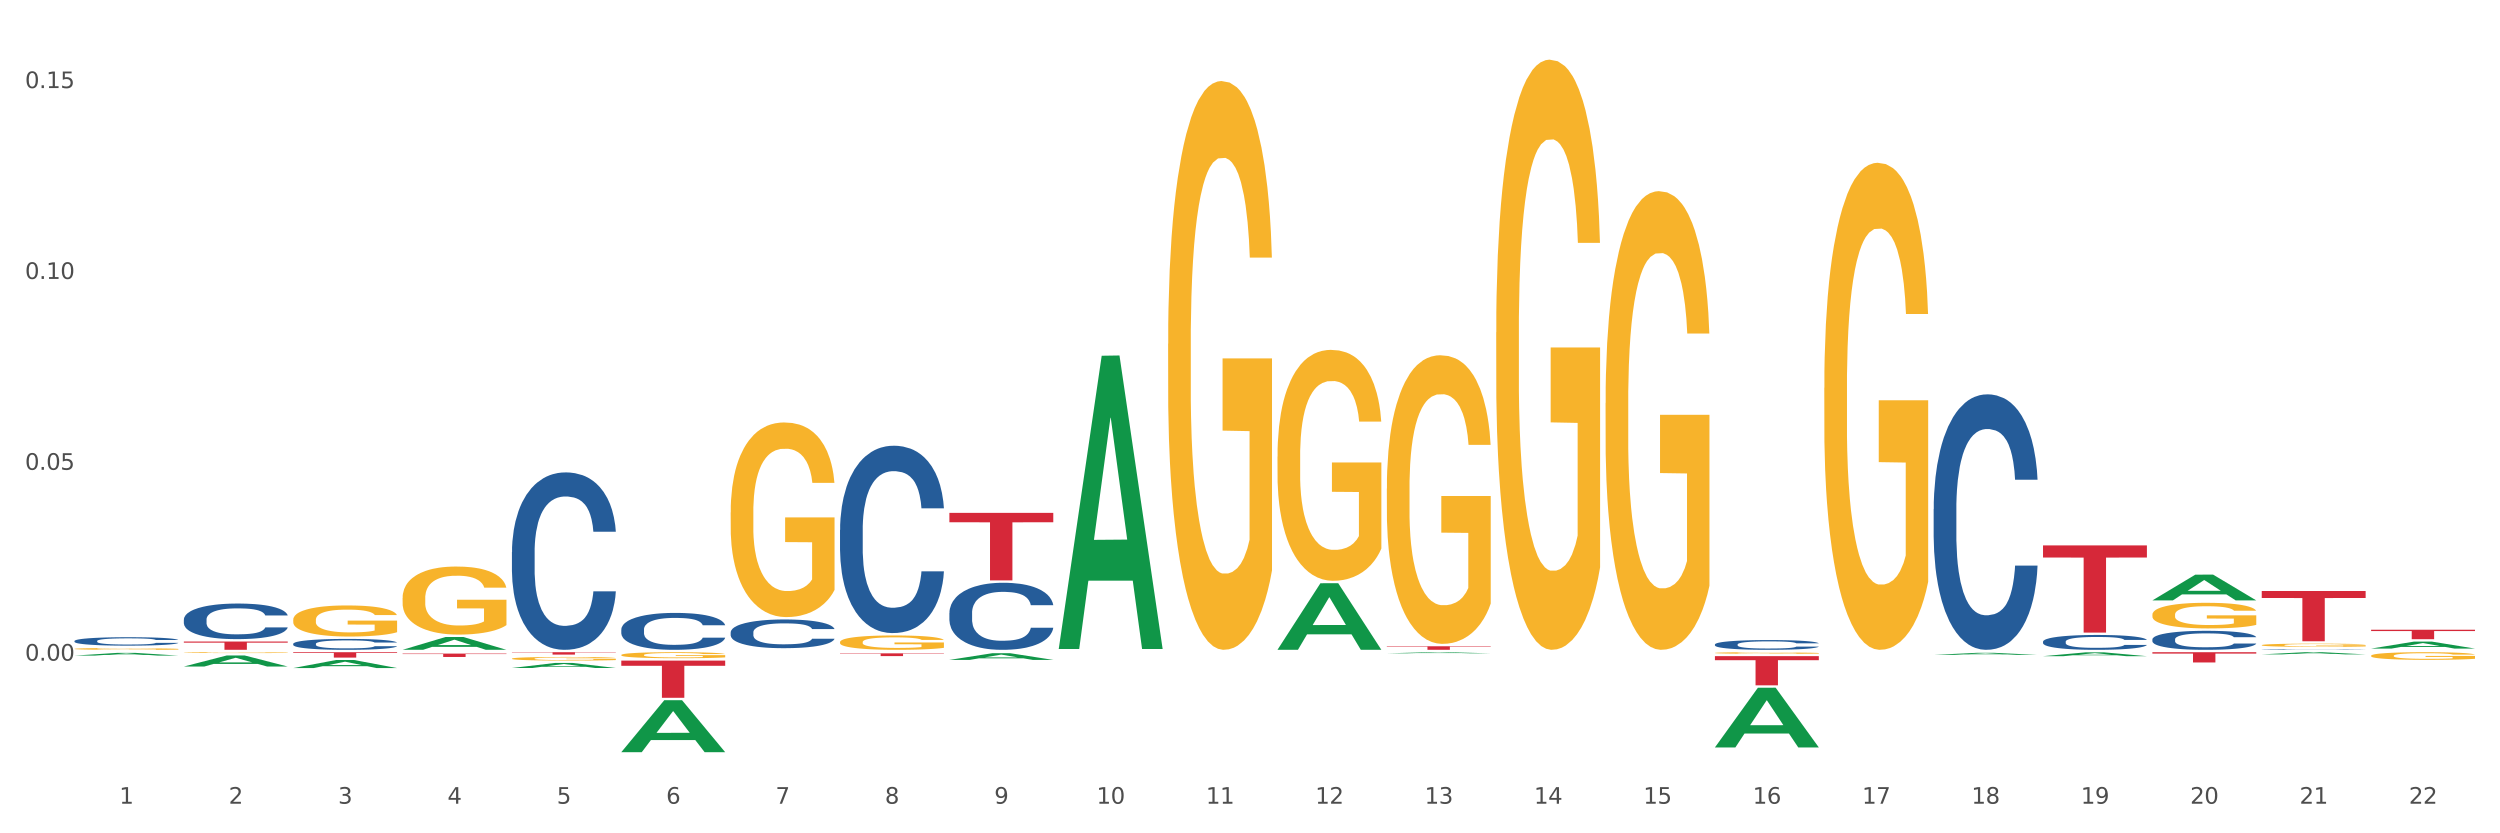 <?xml version="1.0" encoding="utf-8" standalone="no"?>
<!DOCTYPE svg PUBLIC "-//W3C//DTD SVG 1.1//EN"
  "http://www.w3.org/Graphics/SVG/1.1/DTD/svg11.dtd">
<svg xmlns:xlink="http://www.w3.org/1999/xlink" width="1080pt" height="360pt" viewBox="0 0 1080 360" xmlns="http://www.w3.org/2000/svg" version="1.1">
 <rect x="0" y="0" width="1080" height="360" fill="#333333" stroke="none"/>
 <defs>
  <style type="text/css">*{stroke-linejoin: round; stroke-linecap: butt}</style>
 </defs>
 <g id="figure_1">
  <g id="patch_1">
   <path d="M 0 360 
L 1080 360 
L 1080 0 
L 0 0 
z
" style="fill: #ffffff; stroke: #ffffff; stroke-linejoin: miter"/>
  </g>
  <g id="axes_1">
   <g id="matplotlib.axis_1">
    <g id="xtick_1">
     <g id="text_1">
      <!-- 1 -->
      <g style="fill: #4d4d4d" transform="translate(51.562 347.204) scale(0.096 -0.096)">
       <defs>
        <path id="DejaVuSans-31" d="M 794 531 
L 1825 531 
L 1825 4091 
L 703 3866 
L 703 4441 
L 1819 4666 
L 2450 4666 
L 2450 531 
L 3481 531 
L 3481 0 
L 794 0 
L 794 531 
z
" transform="scale(0.016)"/>
       </defs>
       <use xlink:href="#DejaVuSans-31"/>
      </g>
     </g>
    </g>
    <g id="xtick_2">
     <g id="text_2">
      <!-- 2 -->
      <g style="fill: #4d4d4d" transform="translate(98.807 347.204) scale(0.096 -0.096)">
       <defs>
        <path id="DejaVuSans-32" d="M 1228 531 
L 3431 531 
L 3431 0 
L 469 0 
L 469 531 
Q 828 903 1448 1529 
Q 2069 2156 2228 2338 
Q 2531 2678 2651 2914 
Q 2772 3150 2772 3378 
Q 2772 3750 2511 3984 
Q 2250 4219 1831 4219 
Q 1534 4219 1204 4116 
Q 875 4013 500 3803 
L 500 4441 
Q 881 4594 1212 4672 
Q 1544 4750 1819 4750 
Q 2544 4750 2975 4387 
Q 3406 4025 3406 3419 
Q 3406 3131 3298 2873 
Q 3191 2616 2906 2266 
Q 2828 2175 2409 1742 
Q 1991 1309 1228 531 
z
" transform="scale(0.016)"/>
       </defs>
       <use xlink:href="#DejaVuSans-32"/>
      </g>
     </g>
    </g>
    <g id="xtick_3">
     <g id="text_3">
      <!-- 3 -->
      <g style="fill: #4d4d4d" transform="translate(146.052 347.204) scale(0.096 -0.096)">
       <defs>
        <path id="DejaVuSans-33" d="M 2597 2516 
Q 3050 2419 3304 2112 
Q 3559 1806 3559 1356 
Q 3559 666 3084 287 
Q 2609 -91 1734 -91 
Q 1441 -91 1130 -33 
Q 819 25 488 141 
L 488 750 
Q 750 597 1062 519 
Q 1375 441 1716 441 
Q 2309 441 2620 675 
Q 2931 909 2931 1356 
Q 2931 1769 2642 2001 
Q 2353 2234 1838 2234 
L 1294 2234 
L 1294 2753 
L 1863 2753 
Q 2328 2753 2575 2939 
Q 2822 3125 2822 3475 
Q 2822 3834 2567 4026 
Q 2313 4219 1838 4219 
Q 1578 4219 1281 4162 
Q 984 4106 628 3988 
L 628 4550 
Q 988 4650 1302 4700 
Q 1616 4750 1894 4750 
Q 2613 4750 3031 4423 
Q 3450 4097 3450 3541 
Q 3450 3153 3228 2886 
Q 3006 2619 2597 2516 
z
" transform="scale(0.016)"/>
       </defs>
       <use xlink:href="#DejaVuSans-33"/>
      </g>
     </g>
    </g>
    <g id="xtick_4">
     <g id="text_4">
      <!-- 4 -->
      <g style="fill: #4d4d4d" transform="translate(193.297 347.204) scale(0.096 -0.096)">
       <defs>
        <path id="DejaVuSans-34" d="M 2419 4116 
L 825 1625 
L 2419 1625 
L 2419 4116 
z
M 2253 4666 
L 3047 4666 
L 3047 1625 
L 3713 1625 
L 3713 1100 
L 3047 1100 
L 3047 0 
L 2419 0 
L 2419 1100 
L 313 1100 
L 313 1709 
L 2253 4666 
z
" transform="scale(0.016)"/>
       </defs>
       <use xlink:href="#DejaVuSans-34"/>
      </g>
     </g>
    </g>
    <g id="xtick_5">
     <g id="text_5">
      <!-- 5 -->
      <g style="fill: #4d4d4d" transform="translate(240.542 347.204) scale(0.096 -0.096)">
       <defs>
        <path id="DejaVuSans-35" d="M 691 4666 
L 3169 4666 
L 3169 4134 
L 1269 4134 
L 1269 2991 
Q 1406 3038 1543 3061 
Q 1681 3084 1819 3084 
Q 2600 3084 3056 2656 
Q 3513 2228 3513 1497 
Q 3513 744 3044 326 
Q 2575 -91 1722 -91 
Q 1428 -91 1123 -41 
Q 819 9 494 109 
L 494 744 
Q 775 591 1075 516 
Q 1375 441 1709 441 
Q 2250 441 2565 725 
Q 2881 1009 2881 1497 
Q 2881 1984 2565 2268 
Q 2250 2553 1709 2553 
Q 1456 2553 1204 2497 
Q 953 2441 691 2322 
L 691 4666 
z
" transform="scale(0.016)"/>
       </defs>
       <use xlink:href="#DejaVuSans-35"/>
      </g>
     </g>
    </g>
    <g id="xtick_6">
     <g id="text_6">
      <!-- 6 -->
      <g style="fill: #4d4d4d" transform="translate(287.787 347.204) scale(0.096 -0.096)">
       <defs>
        <path id="DejaVuSans-36" d="M 2113 2584 
Q 1688 2584 1439 2293 
Q 1191 2003 1191 1497 
Q 1191 994 1439 701 
Q 1688 409 2113 409 
Q 2538 409 2786 701 
Q 3034 994 3034 1497 
Q 3034 2003 2786 2293 
Q 2538 2584 2113 2584 
z
M 3366 4563 
L 3366 3988 
Q 3128 4100 2886 4159 
Q 2644 4219 2406 4219 
Q 1781 4219 1451 3797 
Q 1122 3375 1075 2522 
Q 1259 2794 1537 2939 
Q 1816 3084 2150 3084 
Q 2853 3084 3261 2657 
Q 3669 2231 3669 1497 
Q 3669 778 3244 343 
Q 2819 -91 2113 -91 
Q 1303 -91 875 529 
Q 447 1150 447 2328 
Q 447 3434 972 4092 
Q 1497 4750 2381 4750 
Q 2619 4750 2861 4703 
Q 3103 4656 3366 4563 
z
" transform="scale(0.016)"/>
       </defs>
       <use xlink:href="#DejaVuSans-36"/>
      </g>
     </g>
    </g>
    <g id="xtick_7">
     <g id="text_7">
      <!-- 7 -->
      <g style="fill: #4d4d4d" transform="translate(335.032 347.204) scale(0.096 -0.096)">
       <defs>
        <path id="DejaVuSans-37" d="M 525 4666 
L 3525 4666 
L 3525 4397 
L 1831 0 
L 1172 0 
L 2766 4134 
L 525 4134 
L 525 4666 
z
" transform="scale(0.016)"/>
       </defs>
       <use xlink:href="#DejaVuSans-37"/>
      </g>
     </g>
    </g>
    <g id="xtick_8">
     <g id="text_8">
      <!-- 8 -->
      <g style="fill: #4d4d4d" transform="translate(382.276 347.204) scale(0.096 -0.096)">
       <defs>
        <path id="DejaVuSans-38" d="M 2034 2216 
Q 1584 2216 1326 1975 
Q 1069 1734 1069 1313 
Q 1069 891 1326 650 
Q 1584 409 2034 409 
Q 2484 409 2743 651 
Q 3003 894 3003 1313 
Q 3003 1734 2745 1975 
Q 2488 2216 2034 2216 
z
M 1403 2484 
Q 997 2584 770 2862 
Q 544 3141 544 3541 
Q 544 4100 942 4425 
Q 1341 4750 2034 4750 
Q 2731 4750 3128 4425 
Q 3525 4100 3525 3541 
Q 3525 3141 3298 2862 
Q 3072 2584 2669 2484 
Q 3125 2378 3379 2068 
Q 3634 1759 3634 1313 
Q 3634 634 3220 271 
Q 2806 -91 2034 -91 
Q 1263 -91 848 271 
Q 434 634 434 1313 
Q 434 1759 690 2068 
Q 947 2378 1403 2484 
z
M 1172 3481 
Q 1172 3119 1398 2916 
Q 1625 2713 2034 2713 
Q 2441 2713 2670 2916 
Q 2900 3119 2900 3481 
Q 2900 3844 2670 4047 
Q 2441 4250 2034 4250 
Q 1625 4250 1398 4047 
Q 1172 3844 1172 3481 
z
" transform="scale(0.016)"/>
       </defs>
       <use xlink:href="#DejaVuSans-38"/>
      </g>
     </g>
    </g>
    <g id="xtick_9">
     <g id="text_9">
      <!-- 9 -->
      <g style="fill: #4d4d4d" transform="translate(429.521 347.204) scale(0.096 -0.096)">
       <defs>
        <path id="DejaVuSans-39" d="M 703 97 
L 703 672 
Q 941 559 1184 500 
Q 1428 441 1663 441 
Q 2288 441 2617 861 
Q 2947 1281 2994 2138 
Q 2813 1869 2534 1725 
Q 2256 1581 1919 1581 
Q 1219 1581 811 2004 
Q 403 2428 403 3163 
Q 403 3881 828 4315 
Q 1253 4750 1959 4750 
Q 2769 4750 3195 4129 
Q 3622 3509 3622 2328 
Q 3622 1225 3098 567 
Q 2575 -91 1691 -91 
Q 1453 -91 1209 -44 
Q 966 3 703 97 
z
M 1959 2075 
Q 2384 2075 2632 2365 
Q 2881 2656 2881 3163 
Q 2881 3666 2632 3958 
Q 2384 4250 1959 4250 
Q 1534 4250 1286 3958 
Q 1038 3666 1038 3163 
Q 1038 2656 1286 2365 
Q 1534 2075 1959 2075 
z
" transform="scale(0.016)"/>
       </defs>
       <use xlink:href="#DejaVuSans-39"/>
      </g>
     </g>
    </g>
    <g id="xtick_10">
     <g id="text_10">
      <!-- 10 -->
      <g style="fill: #4d4d4d" transform="translate(473.712 347.204) scale(0.096 -0.096)">
       <defs>
        <path id="DejaVuSans-30" d="M 2034 4250 
Q 1547 4250 1301 3770 
Q 1056 3291 1056 2328 
Q 1056 1369 1301 889 
Q 1547 409 2034 409 
Q 2525 409 2770 889 
Q 3016 1369 3016 2328 
Q 3016 3291 2770 3770 
Q 2525 4250 2034 4250 
z
M 2034 4750 
Q 2819 4750 3233 4129 
Q 3647 3509 3647 2328 
Q 3647 1150 3233 529 
Q 2819 -91 2034 -91 
Q 1250 -91 836 529 
Q 422 1150 422 2328 
Q 422 3509 836 4129 
Q 1250 4750 2034 4750 
z
" transform="scale(0.016)"/>
       </defs>
       <use xlink:href="#DejaVuSans-31"/>
       <use xlink:href="#DejaVuSans-30" transform="translate(63.623 0)"/>
      </g>
     </g>
    </g>
    <g id="xtick_11">
     <g id="text_11">
      <!-- 11 -->
      <g style="fill: #4d4d4d" transform="translate(520.957 347.204) scale(0.096 -0.096)">
       <use xlink:href="#DejaVuSans-31"/>
       <use xlink:href="#DejaVuSans-31" transform="translate(63.623 0)"/>
      </g>
     </g>
    </g>
    <g id="xtick_12">
     <g id="text_12">
      <!-- 12 -->
      <g style="fill: #4d4d4d" transform="translate(568.202 347.204) scale(0.096 -0.096)">
       <use xlink:href="#DejaVuSans-31"/>
       <use xlink:href="#DejaVuSans-32" transform="translate(63.623 0)"/>
      </g>
     </g>
    </g>
    <g id="xtick_13">
     <g id="text_13">
      <!-- 13 -->
      <g style="fill: #4d4d4d" transform="translate(615.447 347.204) scale(0.096 -0.096)">
       <use xlink:href="#DejaVuSans-31"/>
       <use xlink:href="#DejaVuSans-33" transform="translate(63.623 0)"/>
      </g>
     </g>
    </g>
    <g id="xtick_14">
     <g id="text_14">
      <!-- 14 -->
      <g style="fill: #4d4d4d" transform="translate(662.692 347.204) scale(0.096 -0.096)">
       <use xlink:href="#DejaVuSans-31"/>
       <use xlink:href="#DejaVuSans-34" transform="translate(63.623 0)"/>
      </g>
     </g>
    </g>
    <g id="xtick_15">
     <g id="text_15">
      <!-- 15 -->
      <g style="fill: #4d4d4d" transform="translate(709.937 347.204) scale(0.096 -0.096)">
       <use xlink:href="#DejaVuSans-31"/>
       <use xlink:href="#DejaVuSans-35" transform="translate(63.623 0)"/>
      </g>
     </g>
    </g>
    <g id="xtick_16">
     <g id="text_16">
      <!-- 16 -->
      <g style="fill: #4d4d4d" transform="translate(757.181 347.204) scale(0.096 -0.096)">
       <use xlink:href="#DejaVuSans-31"/>
       <use xlink:href="#DejaVuSans-36" transform="translate(63.623 0)"/>
      </g>
     </g>
    </g>
    <g id="xtick_17">
     <g id="text_17">
      <!-- 17 -->
      <g style="fill: #4d4d4d" transform="translate(804.426 347.204) scale(0.096 -0.096)">
       <use xlink:href="#DejaVuSans-31"/>
       <use xlink:href="#DejaVuSans-37" transform="translate(63.623 0)"/>
      </g>
     </g>
    </g>
    <g id="xtick_18">
     <g id="text_18">
      <!-- 18 -->
      <g style="fill: #4d4d4d" transform="translate(851.671 347.204) scale(0.096 -0.096)">
       <use xlink:href="#DejaVuSans-31"/>
       <use xlink:href="#DejaVuSans-38" transform="translate(63.623 0)"/>
      </g>
     </g>
    </g>
    <g id="xtick_19">
     <g id="text_19">
      <!-- 19 -->
      <g style="fill: #4d4d4d" transform="translate(898.916 347.204) scale(0.096 -0.096)">
       <use xlink:href="#DejaVuSans-31"/>
       <use xlink:href="#DejaVuSans-39" transform="translate(63.623 0)"/>
      </g>
     </g>
    </g>
    <g id="xtick_20">
     <g id="text_20">
      <!-- 20 -->
      <g style="fill: #4d4d4d" transform="translate(946.161 347.204) scale(0.096 -0.096)">
       <use xlink:href="#DejaVuSans-32"/>
       <use xlink:href="#DejaVuSans-30" transform="translate(63.623 0)"/>
      </g>
     </g>
    </g>
    <g id="xtick_21">
     <g id="text_21">
      <!-- 21 -->
      <g style="fill: #4d4d4d" transform="translate(993.406 347.204) scale(0.096 -0.096)">
       <use xlink:href="#DejaVuSans-32"/>
       <use xlink:href="#DejaVuSans-31" transform="translate(63.623 0)"/>
      </g>
     </g>
    </g>
    <g id="xtick_22">
     <g id="text_22">
      <!-- 22 -->
      <g style="fill: #4d4d4d" transform="translate(1040.651 347.204) scale(0.096 -0.096)">
       <use xlink:href="#DejaVuSans-32"/>
       <use xlink:href="#DejaVuSans-32" transform="translate(63.623 0)"/>
      </g>
     </g>
    </g>
    <g id="xtick_23"/>
    <g id="xtick_24"/>
    <g id="xtick_25"/>
    <g id="xtick_26"/>
    <g id="xtick_27"/>
    <g id="xtick_28"/>
    <g id="xtick_29"/>
    <g id="xtick_30"/>
    <g id="xtick_31"/>
    <g id="xtick_32"/>
    <g id="xtick_33"/>
    <g id="xtick_34"/>
    <g id="xtick_35"/>
    <g id="xtick_36"/>
    <g id="xtick_37"/>
    <g id="xtick_38"/>
    <g id="xtick_39"/>
    <g id="xtick_40"/>
    <g id="xtick_41"/>
    <g id="xtick_42"/>
    <g id="xtick_43"/>
   </g>
   <g id="matplotlib.axis_2">
    <g id="ytick_1">
     <g id="text_23">
      <!-- 0.00 -->
      <g style="fill: #4d4d4d" transform="translate(10.8 285.398) scale(0.096 -0.096)">
       <defs>
        <path id="DejaVuSans-2e" d="M 684 794 
L 1344 794 
L 1344 0 
L 684 0 
L 684 794 
z
" transform="scale(0.016)"/>
       </defs>
       <use xlink:href="#DejaVuSans-30"/>
       <use xlink:href="#DejaVuSans-2e" transform="translate(63.623 0)"/>
       <use xlink:href="#DejaVuSans-30" transform="translate(95.41 0)"/>
       <use xlink:href="#DejaVuSans-30" transform="translate(159.033 0)"/>
      </g>
     </g>
    </g>
    <g id="ytick_2">
     <g id="text_24">
      <!-- 0.05 -->
      <g style="fill: #4d4d4d" transform="translate(10.8 202.952) scale(0.096 -0.096)">
       <use xlink:href="#DejaVuSans-30"/>
       <use xlink:href="#DejaVuSans-2e" transform="translate(63.623 0)"/>
       <use xlink:href="#DejaVuSans-30" transform="translate(95.41 0)"/>
       <use xlink:href="#DejaVuSans-35" transform="translate(159.033 0)"/>
      </g>
     </g>
    </g>
    <g id="ytick_3">
     <g id="text_25">
      <!-- 0.10 -->
      <g style="fill: #4d4d4d" transform="translate(10.8 120.505) scale(0.096 -0.096)">
       <use xlink:href="#DejaVuSans-30"/>
       <use xlink:href="#DejaVuSans-2e" transform="translate(63.623 0)"/>
       <use xlink:href="#DejaVuSans-31" transform="translate(95.41 0)"/>
       <use xlink:href="#DejaVuSans-30" transform="translate(159.033 0)"/>
      </g>
     </g>
    </g>
    <g id="ytick_4">
     <g id="text_26">
      <!-- 0.15 -->
      <g style="fill: #4d4d4d" transform="translate(10.8 38.059) scale(0.096 -0.096)">
       <use xlink:href="#DejaVuSans-30"/>
       <use xlink:href="#DejaVuSans-2e" transform="translate(63.623 0)"/>
       <use xlink:href="#DejaVuSans-31" transform="translate(95.41 0)"/>
       <use xlink:href="#DejaVuSans-35" transform="translate(159.033 0)"/>
      </g>
     </g>
    </g>
    <g id="ytick_5"/>
    <g id="ytick_6"/>
    <g id="ytick_7"/>
    <g id="ytick_8"/>
   </g>
   <g id="PolyCollection_1">
    <path d="M 32.175 283.214 
L 32.221 283.213 
L 50.73 282.036 
L 58.411 282.035 
L 77.058 283.216 
L 68.174 283.216 
L 64.148 282.941 
L 45.038 282.941 
L 44.899 282.945 
L 41.013 283.216 
L 32.175 283.216 
L 32.175 283.214 
L 47.444 282.777 
L 61.742 282.776 
L 54.663 282.287 
L 54.57 282.284 
L 54.478 282.288 
L 47.398 282.776 
L 47.444 282.777 
L 32.175 283.214 
z
" clip-path="url(#p304ec39522)" style="fill: #109648"/>
    <path d="M 929.828 281.751 
L 974.71 281.751 
L 974.71 282.365 
L 957.055 282.369 
L 957.055 286.173 
L 947.377 286.173 
L 947.377 282.369 
L 929.828 282.365 
L 929.828 281.755 
L 929.828 281.751 
z
" clip-path="url(#p304ec39522)" style="fill: #d62839"/>
    <path d="M 1024.317 272.057 
L 1069.2 272.057 
L 1069.2 272.625 
L 1051.545 272.629 
L 1051.545 276.144 
L 1041.866 276.144 
L 1041.866 272.629 
L 1024.317 272.625 
L 1024.317 272.061 
L 1024.317 272.057 
z
" clip-path="url(#p304ec39522)" style="fill: #d62839"/>
    <path d="M 79.42 277.131 
L 124.303 277.131 
L 124.303 277.631 
L 106.647 277.634 
L 106.647 280.727 
L 96.969 280.727 
L 96.969 277.634 
L 79.42 277.631 
L 79.42 277.135 
L 79.42 277.131 
z
" clip-path="url(#p304ec39522)" style="fill: #d62839"/>
    <path d="M 126.665 281.751 
L 171.547 281.751 
L 171.547 282.076 
L 153.892 282.078 
L 153.892 284.092 
L 144.214 284.092 
L 144.214 282.078 
L 126.665 282.076 
L 126.665 281.753 
L 126.665 281.751 
z
" clip-path="url(#p304ec39522)" style="fill: #d62839"/>
    <path d="M 126.665 278.13 
L 126.718 278.126 
L 126.718 278.005 
L 126.877 277.841 
L 127.461 277.54 
L 128.203 277.312 
L 129.477 277.045 
L 130.166 276.933 
L 131.068 276.808 
L 132.925 276.606 
L 135.047 276.433 
L 136.533 276.339 
L 137.647 276.278 
L 140.14 276.171 
L 141.573 276.123 
L 143.058 276.084 
L 144.331 276.059 
L 146.453 276.029 
L 148.151 276.016 
L 150.114 276.011 
L 151.759 276.016 
L 153.934 276.033 
L 157.117 276.084 
L 158.337 276.115 
L 159.982 276.166 
L 161.68 276.235 
L 163.059 276.304 
L 164.651 276.403 
L 166.295 276.532 
L 167.887 276.696 
L 169.001 276.847 
L 169.903 277.006 
L 170.699 277.2 
L 171.282 277.411 
L 171.547 277.587 
L 161.839 277.587 
L 161.573 277.428 
L 161.043 277.256 
L 160.512 277.14 
L 159.929 277.045 
L 159.027 276.937 
L 158.231 276.868 
L 156.905 276.786 
L 155.685 276.735 
L 154.677 276.705 
L 153.456 276.679 
L 150.857 276.653 
L 149 276.653 
L 147.833 276.662 
L 146.4 276.683 
L 145.18 276.713 
L 143.748 276.765 
L 142.634 276.821 
L 141.52 276.894 
L 140.883 276.946 
L 139.928 277.04 
L 139.291 277.118 
L 138.442 277.251 
L 137.965 277.346 
L 137.116 277.592 
L 136.745 277.773 
L 136.586 277.897 
L 136.48 278.035 
L 136.48 278.707 
L 136.798 279.008 
L 137.063 279.138 
L 137.488 279.284 
L 138.283 279.473 
L 139.45 279.659 
L 140.671 279.792 
L 141.679 279.874 
L 142.634 279.934 
L 143.589 279.982 
L 144.756 280.025 
L 145.711 280.051 
L 147.143 280.076 
L 148.841 280.089 
L 150.167 280.089 
L 152.873 280.068 
L 154.093 280.046 
L 155.26 280.016 
L 156.533 279.969 
L 157.541 279.917 
L 158.125 279.878 
L 159.08 279.796 
L 159.823 279.71 
L 160.459 279.611 
L 160.884 279.525 
L 161.361 279.396 
L 161.733 279.25 
L 161.839 279.172 
L 171.547 279.172 
L 171.335 279.327 
L 170.964 279.478 
L 170.221 279.68 
L 169.637 279.796 
L 168.736 279.939 
L 167.781 280.059 
L 166.454 280.193 
L 165.234 280.292 
L 163.961 280.378 
L 162.581 280.455 
L 160.088 280.563 
L 159.186 280.593 
L 157.276 280.645 
L 155.791 280.675 
L 153.616 280.705 
L 151.387 280.722 
L 149.053 280.727 
L 146.984 280.718 
L 144.703 280.692 
L 143.27 280.666 
L 141.679 280.628 
L 139.822 280.567 
L 138.071 280.494 
L 136.426 280.408 
L 134.888 280.309 
L 133.456 280.197 
L 131.599 280.012 
L 130.219 279.831 
L 129.211 279.663 
L 128.522 279.521 
L 127.832 279.34 
L 127.461 279.215 
L 126.877 278.914 
L 126.665 278.634 
L 126.665 278.13 
z
" clip-path="url(#p304ec39522)" style="fill: #255c99"/>
    <path d="M 79.42 267.64 
L 79.473 267.626 
L 79.473 267.233 
L 79.632 266.699 
L 80.216 265.716 
L 80.958 264.972 
L 82.232 264.101 
L 82.921 263.736 
L 83.823 263.329 
L 85.68 262.669 
L 87.802 262.107 
L 89.288 261.798 
L 90.402 261.601 
L 92.895 261.25 
L 94.328 261.096 
L 95.813 260.97 
L 97.086 260.885 
L 99.209 260.787 
L 100.906 260.745 
L 102.869 260.731 
L 104.514 260.745 
L 106.689 260.801 
L 109.872 260.97 
L 111.092 261.068 
L 112.737 261.236 
L 114.435 261.461 
L 115.814 261.686 
L 117.406 262.009 
L 119.05 262.43 
L 120.642 262.964 
L 121.756 263.455 
L 122.658 263.975 
L 123.454 264.607 
L 124.037 265.295 
L 124.303 265.87 
L 114.594 265.87 
L 114.329 265.351 
L 113.798 264.789 
L 113.268 264.41 
L 112.684 264.101 
L 111.782 263.75 
L 110.986 263.525 
L 109.66 263.258 
L 108.44 263.09 
L 107.432 262.992 
L 106.212 262.907 
L 103.612 262.823 
L 101.755 262.823 
L 100.588 262.851 
L 99.156 262.921 
L 97.935 263.02 
L 96.503 263.188 
L 95.389 263.371 
L 94.275 263.61 
L 93.638 263.778 
L 92.683 264.087 
L 92.046 264.34 
L 91.198 264.775 
L 90.72 265.084 
L 89.871 265.884 
L 89.5 266.474 
L 89.341 266.881 
L 89.235 267.331 
L 89.235 269.521 
L 89.553 270.504 
L 89.818 270.926 
L 90.243 271.403 
L 91.038 272.021 
L 92.206 272.625 
L 93.426 273.06 
L 94.434 273.327 
L 95.389 273.524 
L 96.344 273.678 
L 97.511 273.818 
L 98.466 273.903 
L 99.898 273.987 
L 101.596 274.029 
L 102.922 274.029 
L 105.628 273.959 
L 106.848 273.889 
L 108.015 273.79 
L 109.289 273.636 
L 110.297 273.467 
L 110.88 273.341 
L 111.835 273.074 
L 112.578 272.793 
L 113.214 272.47 
L 113.639 272.19 
L 114.116 271.768 
L 114.488 271.291 
L 114.594 271.038 
L 124.303 271.038 
L 124.09 271.544 
L 123.719 272.035 
L 122.976 272.695 
L 122.393 273.074 
L 121.491 273.538 
L 120.536 273.931 
L 119.209 274.366 
L 117.989 274.689 
L 116.716 274.97 
L 115.337 275.223 
L 112.843 275.574 
L 111.941 275.672 
L 110.031 275.841 
L 108.546 275.939 
L 106.371 276.037 
L 104.142 276.093 
L 101.808 276.107 
L 99.739 276.079 
L 97.458 275.995 
L 96.025 275.911 
L 94.434 275.784 
L 92.577 275.588 
L 90.826 275.349 
L 89.182 275.068 
L 87.643 274.745 
L 86.211 274.38 
L 84.354 273.776 
L 82.974 273.187 
L 81.966 272.639 
L 81.277 272.176 
L 80.587 271.586 
L 80.216 271.178 
L 79.632 270.196 
L 79.42 269.283 
L 79.42 267.64 
z
" clip-path="url(#p304ec39522)" style="fill: #255c99"/>
    <path d="M 32.175 276.914 
L 32.228 276.911 
L 32.228 276.817 
L 32.387 276.69 
L 32.971 276.457 
L 33.714 276.28 
L 34.987 276.073 
L 35.676 275.986 
L 36.578 275.89 
L 38.435 275.733 
L 40.557 275.599 
L 42.043 275.526 
L 43.157 275.479 
L 45.65 275.396 
L 47.083 275.359 
L 48.568 275.329 
L 49.842 275.309 
L 51.964 275.286 
L 53.661 275.276 
L 55.624 275.272 
L 57.269 275.276 
L 59.444 275.289 
L 62.627 275.329 
L 63.847 275.352 
L 65.492 275.392 
L 67.19 275.446 
L 68.569 275.499 
L 70.161 275.576 
L 71.805 275.676 
L 73.397 275.803 
L 74.511 275.92 
L 75.413 276.043 
L 76.209 276.193 
L 76.792 276.357 
L 77.058 276.494 
L 67.349 276.494 
L 67.084 276.37 
L 66.553 276.237 
L 66.023 276.147 
L 65.439 276.073 
L 64.537 275.99 
L 63.741 275.936 
L 62.415 275.873 
L 61.195 275.833 
L 60.187 275.81 
L 58.967 275.789 
L 56.367 275.769 
L 54.51 275.769 
L 53.343 275.776 
L 51.911 275.793 
L 50.69 275.816 
L 49.258 275.856 
L 48.144 275.9 
L 47.03 275.956 
L 46.393 275.996 
L 45.438 276.07 
L 44.802 276.13 
L 43.953 276.233 
L 43.475 276.307 
L 42.626 276.497 
L 42.255 276.637 
L 42.096 276.734 
L 41.99 276.841 
L 41.99 277.361 
L 42.308 277.595 
L 42.573 277.695 
L 42.998 277.808 
L 43.794 277.955 
L 44.961 278.099 
L 46.181 278.202 
L 47.189 278.265 
L 48.144 278.312 
L 49.099 278.349 
L 50.266 278.382 
L 51.221 278.402 
L 52.653 278.422 
L 54.351 278.432 
L 55.677 278.432 
L 58.383 278.416 
L 59.603 278.399 
L 60.77 278.375 
L 62.044 278.339 
L 63.052 278.299 
L 63.635 278.269 
L 64.59 278.205 
L 65.333 278.139 
L 65.97 278.062 
L 66.394 277.995 
L 66.872 277.895 
L 67.243 277.782 
L 67.349 277.721 
L 77.058 277.721 
L 76.845 277.842 
L 76.474 277.958 
L 75.731 278.115 
L 75.148 278.205 
L 74.246 278.315 
L 73.291 278.409 
L 71.965 278.512 
L 70.744 278.589 
L 69.471 278.656 
L 68.092 278.716 
L 65.598 278.799 
L 64.696 278.823 
L 62.786 278.863 
L 61.301 278.886 
L 59.126 278.909 
L 56.898 278.923 
L 54.563 278.926 
L 52.494 278.919 
L 50.213 278.899 
L 48.781 278.879 
L 47.189 278.849 
L 45.332 278.803 
L 43.581 278.746 
L 41.937 278.679 
L 40.398 278.602 
L 38.966 278.516 
L 37.109 278.372 
L 35.73 278.232 
L 34.722 278.102 
L 34.032 277.992 
L 33.342 277.852 
L 32.971 277.755 
L 32.387 277.521 
L 32.175 277.304 
L 32.175 276.914 
z
" clip-path="url(#p304ec39522)" style="fill: #255c99"/>
    <path d="M 221.154 238.516 
L 221.208 238.446 
L 221.208 236.486 
L 221.367 233.826 
L 221.95 228.925 
L 222.693 225.215 
L 223.966 220.875 
L 224.656 219.055 
L 225.558 217.025 
L 227.415 213.735 
L 229.537 210.935 
L 231.022 209.395 
L 232.136 208.415 
L 234.63 206.665 
L 236.062 205.895 
L 237.548 205.265 
L 238.821 204.845 
L 240.943 204.355 
L 242.641 204.145 
L 244.604 204.075 
L 246.248 204.145 
L 248.424 204.425 
L 251.607 205.265 
L 252.827 205.755 
L 254.472 206.595 
L 256.169 207.715 
L 257.549 208.835 
L 259.14 210.445 
L 260.785 212.545 
L 262.376 215.205 
L 263.491 217.655 
L 264.392 220.245 
L 265.188 223.395 
L 265.772 226.825 
L 266.037 229.696 
L 256.328 229.696 
L 256.063 227.105 
L 255.533 224.305 
L 255.002 222.415 
L 254.419 220.875 
L 253.517 219.125 
L 252.721 218.005 
L 251.395 216.675 
L 250.174 215.835 
L 249.166 215.345 
L 247.946 214.925 
L 245.347 214.505 
L 243.49 214.505 
L 242.323 214.645 
L 240.89 214.995 
L 239.67 215.485 
L 238.237 216.325 
L 237.123 217.235 
L 236.009 218.425 
L 235.373 219.265 
L 234.418 220.805 
L 233.781 222.065 
L 232.932 224.235 
L 232.455 225.775 
L 231.606 229.766 
L 231.235 232.706 
L 231.075 234.736 
L 230.969 236.976 
L 230.969 247.896 
L 231.288 252.796 
L 231.553 254.896 
L 231.977 257.276 
L 232.773 260.356 
L 233.94 263.366 
L 235.16 265.536 
L 236.168 266.866 
L 237.123 267.846 
L 238.078 268.616 
L 239.245 269.316 
L 240.2 269.736 
L 241.633 270.156 
L 243.331 270.366 
L 244.657 270.366 
L 247.363 270.016 
L 248.583 269.666 
L 249.75 269.176 
L 251.023 268.406 
L 252.031 267.566 
L 252.615 266.936 
L 253.57 265.606 
L 254.312 264.206 
L 254.949 262.596 
L 255.374 261.196 
L 255.851 259.096 
L 256.222 256.716 
L 256.328 255.456 
L 266.037 255.456 
L 265.825 257.976 
L 265.454 260.426 
L 264.711 263.716 
L 264.127 265.606 
L 263.225 267.916 
L 262.27 269.876 
L 260.944 272.046 
L 259.724 273.656 
L 258.451 275.056 
L 257.071 276.316 
L 254.578 278.067 
L 253.676 278.557 
L 251.766 279.397 
L 250.28 279.887 
L 248.105 280.377 
L 245.877 280.657 
L 243.543 280.727 
L 241.474 280.587 
L 239.192 280.167 
L 237.76 279.747 
L 236.168 279.117 
L 234.312 278.137 
L 232.561 276.946 
L 230.916 275.546 
L 229.378 273.936 
L 227.945 272.116 
L 226.088 269.106 
L 224.709 266.166 
L 223.701 263.436 
L 223.011 261.126 
L 222.322 258.186 
L 221.95 256.156 
L 221.367 251.256 
L 221.154 246.706 
L 221.154 238.516 
z
" clip-path="url(#p304ec39522)" style="fill: #255c99"/>
    <path d="M 977.072 255.316 
L 1021.955 255.316 
L 1021.955 258.334 
L 1004.3 258.354 
L 1004.3 277.032 
L 994.621 277.032 
L 994.621 258.354 
L 977.072 258.334 
L 977.072 255.336 
L 977.072 255.316 
z
" clip-path="url(#p304ec39522)" style="fill: #d62839"/>
    <path d="M 362.889 282.242 
L 407.772 282.242 
L 407.772 282.408 
L 390.117 282.409 
L 390.117 283.434 
L 380.438 283.434 
L 380.438 282.409 
L 362.889 282.408 
L 362.889 282.243 
L 362.889 282.242 
z
" clip-path="url(#p304ec39522)" style="fill: #d62839"/>
    <path d="M 268.399 285.382 
L 313.282 285.382 
L 313.282 287.616 
L 295.627 287.631 
L 295.627 301.453 
L 285.948 301.453 
L 285.948 287.631 
L 268.399 287.616 
L 268.399 285.397 
L 268.399 285.382 
z
" clip-path="url(#p304ec39522)" style="fill: #d62839"/>
    <path d="M 599.113 279.18 
L 643.996 279.18 
L 643.996 279.395 
L 626.341 279.396 
L 626.341 280.727 
L 616.662 280.727 
L 616.662 279.396 
L 599.113 279.395 
L 599.113 279.181 
L 599.113 279.18 
z
" clip-path="url(#p304ec39522)" style="fill: #d62839"/>
    <path d="M 410.134 221.559 
L 455.017 221.559 
L 455.017 225.613 
L 437.361 225.64 
L 437.361 250.73 
L 427.683 250.73 
L 427.683 225.64 
L 410.134 225.613 
L 410.134 221.586 
L 410.134 221.559 
z
" clip-path="url(#p304ec39522)" style="fill: #d62839"/>
    <path d="M 221.154 281.751 
L 266.037 281.751 
L 266.037 281.894 
L 248.382 281.895 
L 248.382 282.783 
L 238.703 282.783 
L 238.703 281.895 
L 221.154 281.894 
L 221.154 281.752 
L 221.154 281.751 
z
" clip-path="url(#p304ec39522)" style="fill: #d62839"/>
    <path d="M 173.91 282.353 
L 218.792 282.353 
L 218.792 282.556 
L 201.137 282.557 
L 201.137 283.812 
L 191.459 283.812 
L 191.459 282.557 
L 173.91 282.556 
L 173.91 282.354 
L 173.91 282.353 
z
" clip-path="url(#p304ec39522)" style="fill: #d62839"/>
    <path d="M 79.42 281.925 
L 79.473 281.924 
L 79.473 281.912 
L 79.579 281.901 
L 80.109 281.876 
L 80.904 281.854 
L 81.486 281.843 
L 82.069 281.834 
L 82.758 281.824 
L 83.606 281.815 
L 85.143 281.8 
L 86.097 281.793 
L 87.262 281.786 
L 89.382 281.775 
L 90.919 281.768 
L 92.508 281.763 
L 95.105 281.757 
L 96.801 281.754 
L 98.602 281.752 
L 100.775 281.751 
L 102.418 281.751 
L 106.021 281.752 
L 109.094 281.755 
L 110.578 281.757 
L 112.486 281.761 
L 113.493 281.764 
L 115.135 281.769 
L 116.831 281.777 
L 117.997 281.783 
L 119.745 281.795 
L 121.07 281.806 
L 122.289 281.821 
L 122.925 281.831 
L 123.402 281.84 
L 123.826 281.851 
L 124.25 281.868 
L 114.711 281.868 
L 114.34 281.856 
L 113.757 281.844 
L 112.91 281.833 
L 112.168 281.826 
L 110.896 281.818 
L 109.73 281.812 
L 108.511 281.808 
L 107.028 281.805 
L 105.862 281.803 
L 104.219 281.801 
L 100.987 281.802 
L 98.814 281.805 
L 97.331 281.808 
L 96.377 281.811 
L 95.529 281.815 
L 94.575 281.819 
L 93.462 281.827 
L 92.667 281.833 
L 91.873 281.841 
L 91.237 281.85 
L 90.654 281.859 
L 90.177 281.87 
L 89.806 281.88 
L 89.488 281.893 
L 89.223 281.915 
L 89.223 281.962 
L 89.329 281.973 
L 89.594 281.987 
L 89.912 281.998 
L 90.442 282.01 
L 90.919 282.019 
L 91.82 282.031 
L 92.826 282.042 
L 93.621 282.048 
L 94.416 282.054 
L 95.794 282.061 
L 97.331 282.068 
L 98.655 282.071 
L 100.457 282.075 
L 101.676 282.076 
L 102.736 282.077 
L 105.332 282.077 
L 107.187 282.076 
L 109.253 282.073 
L 110.843 282.07 
L 112.168 282.067 
L 113.651 282.06 
L 114.605 282.055 
L 114.605 281.983 
L 102.947 281.982 
L 102.947 281.934 
L 124.303 281.934 
L 124.303 282.075 
L 123.402 282.082 
L 122.395 282.089 
L 121.335 282.094 
L 119.745 282.102 
L 117.838 282.109 
L 116.142 282.113 
L 114.34 282.118 
L 112.221 282.121 
L 109.465 282.125 
L 107.77 282.126 
L 105.65 282.127 
L 103.159 282.127 
L 100.987 282.127 
L 98.867 282.125 
L 96.642 282.122 
L 94.469 282.118 
L 92.826 282.113 
L 91.184 282.108 
L 89.435 282.1 
L 88.057 282.093 
L 86.997 282.087 
L 85.832 282.079 
L 84.56 282.069 
L 83.606 282.06 
L 82.758 282.05 
L 81.857 282.038 
L 81.222 282.027 
L 80.586 282.014 
L 80.215 282.004 
L 79.791 281.988 
L 79.473 281.966 
L 79.42 281.925 
z
" clip-path="url(#p304ec39522)" style="fill: #f7b32b"/>
    <path d="M 32.175 280.309 
L 32.228 280.308 
L 32.228 280.283 
L 32.334 280.261 
L 32.864 280.207 
L 33.659 280.163 
L 34.242 280.14 
L 34.825 280.121 
L 35.513 280.102 
L 36.361 280.082 
L 37.898 280.053 
L 38.852 280.038 
L 40.018 280.022 
L 42.137 280 
L 43.674 279.987 
L 45.264 279.976 
L 47.86 279.964 
L 49.556 279.958 
L 51.357 279.954 
L 53.53 279.951 
L 55.173 279.95 
L 58.776 279.952 
L 61.849 279.959 
L 63.333 279.964 
L 65.241 279.972 
L 66.248 279.978 
L 67.89 279.989 
L 69.586 280.004 
L 70.752 280.017 
L 72.5 280.041 
L 73.825 280.065 
L 75.044 280.095 
L 75.68 280.115 
L 76.157 280.134 
L 76.581 280.156 
L 77.005 280.191 
L 67.466 280.191 
L 67.095 280.166 
L 66.513 280.143 
L 65.665 280.12 
L 64.923 280.106 
L 63.651 280.088 
L 62.485 280.077 
L 61.267 280.068 
L 59.783 280.061 
L 58.617 280.058 
L 56.974 280.055 
L 53.742 280.056 
L 51.569 280.061 
L 50.086 280.068 
L 49.132 280.075 
L 48.284 280.082 
L 47.33 280.092 
L 46.217 280.107 
L 45.423 280.12 
L 44.628 280.137 
L 43.992 280.154 
L 43.409 280.174 
L 42.932 280.195 
L 42.561 280.217 
L 42.243 280.244 
L 41.978 280.289 
L 41.978 280.386 
L 42.084 280.408 
L 42.349 280.437 
L 42.667 280.459 
L 43.197 280.485 
L 43.674 280.503 
L 44.575 280.529 
L 45.581 280.55 
L 46.376 280.563 
L 47.171 280.575 
L 48.549 280.59 
L 50.086 280.603 
L 51.41 280.611 
L 53.212 280.618 
L 54.431 280.621 
L 55.491 280.622 
L 58.087 280.622 
L 59.942 280.62 
L 62.008 280.615 
L 63.598 280.609 
L 64.923 280.601 
L 66.407 280.588 
L 67.36 280.576 
L 67.36 280.428 
L 55.703 280.427 
L 55.703 280.329 
L 77.058 280.329 
L 77.058 280.618 
L 76.157 280.633 
L 75.15 280.646 
L 74.09 280.658 
L 72.5 280.673 
L 70.593 280.688 
L 68.897 280.698 
L 67.095 280.706 
L 64.976 280.714 
L 62.22 280.721 
L 60.525 280.724 
L 58.405 280.726 
L 55.915 280.727 
L 53.742 280.725 
L 51.622 280.722 
L 49.397 280.715 
L 47.224 280.706 
L 45.581 280.697 
L 43.939 280.685 
L 42.19 280.671 
L 40.812 280.656 
L 39.753 280.644 
L 38.587 280.627 
L 37.315 280.606 
L 36.361 280.587 
L 35.513 280.567 
L 34.613 280.541 
L 33.977 280.519 
L 33.341 280.492 
L 32.97 280.471 
L 32.546 280.439 
L 32.228 280.395 
L 32.175 280.309 
z
" clip-path="url(#p304ec39522)" style="fill: #f7b32b"/>
    <path d="M 173.91 258.334 
L 173.963 258.307 
L 173.963 257.34 
L 174.069 256.507 
L 174.598 254.493 
L 175.393 252.828 
L 175.976 251.942 
L 176.559 251.217 
L 177.248 250.491 
L 178.096 249.739 
L 179.633 248.638 
L 180.586 248.074 
L 181.752 247.483 
L 183.872 246.624 
L 185.408 246.141 
L 186.998 245.738 
L 189.595 245.254 
L 191.29 245.039 
L 193.092 244.878 
L 195.265 244.771 
L 196.907 244.744 
L 200.511 244.825 
L 203.584 245.066 
L 205.068 245.254 
L 206.975 245.577 
L 207.982 245.791 
L 209.625 246.221 
L 211.321 246.785 
L 212.486 247.269 
L 214.235 248.182 
L 215.56 249.095 
L 216.779 250.223 
L 217.415 251.002 
L 217.891 251.727 
L 218.315 252.559 
L 218.739 253.875 
L 209.201 253.875 
L 208.83 252.935 
L 208.247 252.049 
L 207.399 251.19 
L 206.658 250.653 
L 205.386 249.981 
L 204.22 249.551 
L 203.001 249.229 
L 201.517 248.961 
L 200.352 248.826 
L 198.709 248.719 
L 195.477 248.746 
L 193.304 248.961 
L 191.82 249.229 
L 190.866 249.471 
L 190.019 249.739 
L 189.065 250.115 
L 187.952 250.679 
L 187.157 251.19 
L 186.362 251.834 
L 185.726 252.479 
L 185.144 253.231 
L 184.667 254.037 
L 184.296 254.869 
L 183.978 255.89 
L 183.713 257.582 
L 183.713 261.261 
L 183.819 262.094 
L 184.084 263.195 
L 184.402 264.028 
L 184.932 265.021 
L 185.408 265.693 
L 186.309 266.66 
L 187.316 267.465 
L 188.111 267.976 
L 188.906 268.405 
L 190.284 268.996 
L 191.82 269.48 
L 193.145 269.775 
L 194.947 270.044 
L 196.165 270.151 
L 197.225 270.205 
L 199.822 270.205 
L 201.676 270.124 
L 203.743 269.936 
L 205.333 269.694 
L 206.658 269.399 
L 208.141 268.916 
L 209.095 268.459 
L 209.095 262.846 
L 197.437 262.819 
L 197.437 259.086 
L 218.792 259.086 
L 218.792 270.044 
L 217.891 270.608 
L 216.885 271.118 
L 215.825 271.574 
L 214.235 272.138 
L 212.327 272.676 
L 210.632 273.052 
L 208.83 273.374 
L 206.711 273.669 
L 203.955 273.938 
L 202.259 274.045 
L 200.14 274.126 
L 197.649 274.153 
L 195.477 274.099 
L 193.357 273.965 
L 191.131 273.723 
L 188.959 273.374 
L 187.316 273.025 
L 185.673 272.595 
L 183.925 272.031 
L 182.547 271.494 
L 181.487 271.01 
L 180.321 270.393 
L 179.05 269.587 
L 178.096 268.862 
L 177.248 268.11 
L 176.347 267.143 
L 175.711 266.31 
L 175.075 265.263 
L 174.704 264.484 
L 174.281 263.275 
L 173.963 261.583 
L 173.91 258.334 
z
" clip-path="url(#p304ec39522)" style="fill: #f7b32b"/>
    <path d="M 126.665 267.759 
L 126.718 267.747 
L 126.718 267.305 
L 126.824 266.925 
L 127.354 266.004 
L 128.148 265.243 
L 128.731 264.838 
L 129.314 264.507 
L 130.003 264.176 
L 130.851 263.832 
L 132.388 263.329 
L 133.342 263.071 
L 134.507 262.801 
L 136.627 262.408 
L 138.164 262.188 
L 139.753 262.003 
L 142.35 261.783 
L 144.046 261.684 
L 145.847 261.611 
L 148.02 261.562 
L 149.662 261.549 
L 153.266 261.586 
L 156.339 261.697 
L 157.823 261.783 
L 159.731 261.93 
L 160.737 262.028 
L 162.38 262.224 
L 164.076 262.482 
L 165.242 262.703 
L 166.99 263.12 
L 168.315 263.537 
L 169.534 264.053 
L 170.17 264.409 
L 170.647 264.74 
L 171.07 265.121 
L 171.494 265.722 
L 161.956 265.722 
L 161.585 265.292 
L 161.002 264.887 
L 160.155 264.495 
L 159.413 264.249 
L 158.141 263.942 
L 156.975 263.746 
L 155.756 263.599 
L 154.273 263.476 
L 153.107 263.415 
L 151.464 263.366 
L 148.232 263.378 
L 146.059 263.476 
L 144.575 263.599 
L 143.622 263.709 
L 142.774 263.832 
L 141.82 264.004 
L 140.707 264.262 
L 139.912 264.495 
L 139.117 264.789 
L 138.482 265.084 
L 137.899 265.427 
L 137.422 265.796 
L 137.051 266.176 
L 136.733 266.642 
L 136.468 267.415 
L 136.468 269.097 
L 136.574 269.477 
L 136.839 269.98 
L 137.157 270.361 
L 137.687 270.815 
L 138.164 271.122 
L 139.064 271.563 
L 140.071 271.932 
L 140.866 272.165 
L 141.661 272.361 
L 143.039 272.631 
L 144.575 272.852 
L 145.9 272.987 
L 147.702 273.11 
L 148.921 273.159 
L 149.98 273.183 
L 152.577 273.183 
L 154.432 273.147 
L 156.498 273.061 
L 158.088 272.95 
L 159.413 272.815 
L 160.896 272.594 
L 161.85 272.386 
L 161.85 269.821 
L 150.192 269.809 
L 150.192 268.103 
L 171.547 268.103 
L 171.547 273.11 
L 170.647 273.367 
L 169.64 273.601 
L 168.58 273.809 
L 166.99 274.067 
L 165.083 274.312 
L 163.387 274.484 
L 161.585 274.631 
L 159.466 274.766 
L 156.71 274.889 
L 155.014 274.938 
L 152.895 274.975 
L 150.404 274.987 
L 148.232 274.963 
L 146.112 274.901 
L 143.887 274.791 
L 141.714 274.631 
L 140.071 274.472 
L 138.429 274.276 
L 136.68 274.018 
L 135.302 273.772 
L 134.242 273.551 
L 133.077 273.269 
L 131.805 272.901 
L 130.851 272.57 
L 130.003 272.226 
L 129.102 271.784 
L 128.466 271.404 
L 127.831 270.925 
L 127.46 270.569 
L 127.036 270.017 
L 126.718 269.244 
L 126.665 267.759 
z
" clip-path="url(#p304ec39522)" style="fill: #f7b32b"/>
    <path d="M 835.338 282.913 
L 835.384 282.912 
L 853.892 282.02 
L 861.573 282.019 
L 880.221 282.915 
L 871.337 282.915 
L 867.311 282.706 
L 848.201 282.706 
L 848.062 282.71 
L 844.176 282.915 
L 835.338 282.915 
L 835.338 282.913 
L 850.607 282.582 
L 864.905 282.581 
L 857.825 282.21 
L 857.733 282.209 
L 857.64 282.211 
L 850.561 282.581 
L 850.607 282.582 
L 835.338 282.913 
z
" clip-path="url(#p304ec39522)" style="fill: #109648"/>
    <path d="M 740.848 322.843 
L 740.894 322.819 
L 759.403 297.108 
L 767.084 297.083 
L 785.731 322.891 
L 776.847 322.891 
L 772.821 316.882 
L 753.711 316.882 
L 753.573 316.979 
L 749.686 322.891 
L 740.848 322.891 
L 740.848 322.843 
L 756.117 313.295 
L 770.415 313.271 
L 763.336 302.584 
L 763.243 302.536 
L 763.151 302.608 
L 756.071 313.271 
L 756.117 313.295 
L 740.848 322.843 
z
" clip-path="url(#p304ec39522)" style="fill: #109648"/>
    <path d="M 1024.317 280.184 
L 1024.364 280.181 
L 1042.872 277.171 
L 1050.553 277.168 
L 1069.2 280.189 
L 1060.316 280.189 
L 1056.29 279.486 
L 1037.181 279.486 
L 1037.042 279.497 
L 1033.155 280.189 
L 1024.317 280.189 
L 1024.317 280.184 
L 1039.587 279.066 
L 1053.884 279.063 
L 1046.805 277.812 
L 1046.712 277.806 
L 1046.62 277.815 
L 1039.54 279.063 
L 1039.587 279.066 
L 1024.317 280.184 
z
" clip-path="url(#p304ec39522)" style="fill: #109648"/>
    <path d="M 977.072 282.693 
L 977.119 282.692 
L 995.627 281.751 
L 1003.308 281.751 
L 1021.955 282.695 
L 1013.071 282.695 
L 1009.046 282.475 
L 989.936 282.475 
L 989.797 282.478 
L 985.91 282.695 
L 977.072 282.695 
L 977.072 282.693 
L 992.342 282.344 
L 1006.64 282.343 
L 999.56 281.952 
L 999.468 281.95 
L 999.375 281.953 
L 992.296 282.343 
L 992.342 282.344 
L 977.072 282.693 
z
" clip-path="url(#p304ec39522)" style="fill: #109648"/>
    <path d="M 221.154 288.57 
L 221.201 288.568 
L 239.709 286.398 
L 247.39 286.396 
L 266.037 288.574 
L 257.153 288.574 
L 253.128 288.067 
L 234.018 288.067 
L 233.879 288.075 
L 229.992 288.574 
L 221.154 288.574 
L 221.154 288.57 
L 236.424 287.764 
L 250.722 287.762 
L 243.642 286.86 
L 243.55 286.856 
L 243.457 286.862 
L 236.378 287.762 
L 236.424 287.764 
L 221.154 288.57 
z
" clip-path="url(#p304ec39522)" style="fill: #109648"/>
    <path d="M 268.399 324.907 
L 268.446 324.886 
L 286.954 302.498 
L 294.635 302.477 
L 313.282 324.95 
L 304.398 324.95 
L 300.372 319.716 
L 281.263 319.716 
L 281.124 319.801 
L 277.237 324.95 
L 268.399 324.95 
L 268.399 324.907 
L 283.669 316.594 
L 297.966 316.572 
L 290.887 307.267 
L 290.794 307.225 
L 290.702 307.288 
L 283.622 316.572 
L 283.669 316.594 
L 268.399 324.907 
z
" clip-path="url(#p304ec39522)" style="fill: #109648"/>
    <path d="M 410.134 285.072 
L 410.18 285.069 
L 428.689 282.183 
L 436.37 282.18 
L 455.017 285.077 
L 446.133 285.077 
L 442.107 284.402 
L 422.997 284.402 
L 422.858 284.413 
L 418.972 285.077 
L 410.134 285.077 
L 410.134 285.072 
L 425.403 284 
L 439.701 283.997 
L 432.622 282.797 
L 432.529 282.792 
L 432.437 282.8 
L 425.357 283.997 
L 425.403 284 
L 410.134 285.072 
z
" clip-path="url(#p304ec39522)" style="fill: #109648"/>
    <path d="M 457.379 280.133 
L 457.425 280.014 
L 475.933 153.681 
L 483.614 153.561 
L 502.262 280.372 
L 493.378 280.372 
L 489.352 250.842 
L 470.242 250.842 
L 470.103 251.318 
L 466.217 280.372 
L 457.379 280.372 
L 457.379 280.133 
L 472.648 233.22 
L 486.946 233.101 
L 479.866 180.59 
L 479.774 180.352 
L 479.681 180.71 
L 472.602 233.101 
L 472.648 233.22 
L 457.379 280.133 
z
" clip-path="url(#p304ec39522)" style="fill: #109648"/>
    <path d="M 173.91 280.716 
L 173.956 280.711 
L 192.464 275.182 
L 200.145 275.177 
L 218.792 280.727 
L 209.908 280.727 
L 205.883 279.434 
L 186.773 279.434 
L 186.634 279.455 
L 182.747 280.727 
L 173.91 280.727 
L 173.91 280.716 
L 189.179 278.663 
L 203.477 278.658 
L 196.397 276.36 
L 196.305 276.349 
L 196.212 276.365 
L 189.133 278.658 
L 189.179 278.663 
L 173.91 280.716 
z
" clip-path="url(#p304ec39522)" style="fill: #109648"/>
    <path d="M 79.42 287.938 
L 79.466 287.933 
L 97.974 283.156 
L 105.655 283.151 
L 124.303 287.947 
L 115.419 287.947 
L 111.393 286.83 
L 92.283 286.83 
L 92.144 286.848 
L 88.258 287.947 
L 79.42 287.947 
L 79.42 287.938 
L 94.689 286.164 
L 108.987 286.159 
L 101.907 284.174 
L 101.815 284.165 
L 101.722 284.178 
L 94.643 286.159 
L 94.689 286.164 
L 79.42 287.938 
z
" clip-path="url(#p304ec39522)" style="fill: #109648"/>
    <path d="M 882.583 283.469 
L 882.629 283.467 
L 901.137 281.801 
L 908.818 281.799 
L 927.465 283.472 
L 918.581 283.472 
L 914.556 283.083 
L 895.446 283.083 
L 895.307 283.089 
L 891.42 283.472 
L 882.583 283.472 
L 882.583 283.469 
L 897.852 282.85 
L 912.15 282.848 
L 905.07 282.156 
L 904.978 282.152 
L 904.885 282.157 
L 897.806 282.848 
L 897.852 282.85 
L 882.583 283.469 
z
" clip-path="url(#p304ec39522)" style="fill: #109648"/>
    <path d="M 126.665 288.6 
L 126.711 288.597 
L 145.219 285.119 
L 152.9 285.116 
L 171.547 288.607 
L 162.663 288.607 
L 158.638 287.794 
L 139.528 287.794 
L 139.389 287.807 
L 135.502 288.607 
L 126.665 288.607 
L 126.665 288.6 
L 141.934 287.309 
L 156.232 287.305 
L 149.152 285.86 
L 149.06 285.853 
L 148.967 285.863 
L 141.888 287.305 
L 141.934 287.309 
L 126.665 288.6 
z
" clip-path="url(#p304ec39522)" style="fill: #109648"/>
    <path d="M 599.113 282.236 
L 599.16 282.236 
L 617.668 281.751 
L 625.349 281.751 
L 643.996 282.237 
L 635.112 282.237 
L 631.087 282.124 
L 611.977 282.124 
L 611.838 282.126 
L 607.951 282.237 
L 599.113 282.237 
L 599.113 282.236 
L 614.383 282.056 
L 628.681 282.056 
L 621.601 281.854 
L 621.509 281.853 
L 621.416 281.855 
L 614.337 282.056 
L 614.383 282.056 
L 599.113 282.236 
z
" clip-path="url(#p304ec39522)" style="fill: #109648"/>
    <path d="M 929.828 259.363 
L 929.874 259.353 
L 948.382 248.246 
L 956.063 248.235 
L 974.71 259.384 
L 965.826 259.384 
L 961.801 256.788 
L 942.691 256.788 
L 942.552 256.83 
L 938.665 259.384 
L 929.828 259.384 
L 929.828 259.363 
L 945.097 255.239 
L 959.395 255.228 
L 952.315 250.612 
L 952.223 250.591 
L 952.13 250.622 
L 945.051 255.228 
L 945.097 255.239 
L 929.828 259.363 
z
" clip-path="url(#p304ec39522)" style="fill: #109648"/>
    <path d="M 551.869 197.244 
L 551.922 197.153 
L 551.922 193.873 
L 552.028 191.048 
L 552.557 184.215 
L 553.352 178.566 
L 553.935 175.559 
L 554.518 173.099 
L 555.207 170.639 
L 556.055 168.088 
L 557.592 164.352 
L 558.545 162.439 
L 559.711 160.434 
L 561.831 157.519 
L 563.367 155.879 
L 564.957 154.512 
L 567.554 152.872 
L 569.249 152.143 
L 571.051 151.596 
L 573.224 151.232 
L 574.866 151.141 
L 578.47 151.414 
L 581.543 152.234 
L 583.027 152.872 
L 584.934 153.965 
L 585.941 154.694 
L 587.584 156.152 
L 589.28 158.065 
L 590.445 159.706 
L 592.194 162.803 
L 593.519 165.901 
L 594.738 169.728 
L 595.374 172.37 
L 595.85 174.83 
L 596.274 177.655 
L 596.698 182.119 
L 587.16 182.119 
L 586.789 178.93 
L 586.206 175.924 
L 585.358 173.008 
L 584.617 171.186 
L 583.345 168.908 
L 582.179 167.45 
L 580.96 166.357 
L 579.476 165.446 
L 578.311 164.99 
L 576.668 164.626 
L 573.436 164.717 
L 571.263 165.446 
L 569.779 166.357 
L 568.825 167.177 
L 567.978 168.088 
L 567.024 169.363 
L 565.911 171.277 
L 565.116 173.008 
L 564.321 175.195 
L 563.685 177.381 
L 563.103 179.933 
L 562.626 182.666 
L 562.255 185.49 
L 561.937 188.953 
L 561.672 194.693 
L 561.672 207.175 
L 561.778 210 
L 562.043 213.735 
L 562.361 216.56 
L 562.891 219.931 
L 563.367 222.209 
L 564.268 225.489 
L 565.275 228.222 
L 566.07 229.953 
L 566.865 231.411 
L 568.243 233.416 
L 569.779 235.056 
L 571.104 236.058 
L 572.906 236.969 
L 574.124 237.334 
L 575.184 237.516 
L 577.781 237.516 
L 579.635 237.243 
L 581.702 236.605 
L 583.292 235.785 
L 584.617 234.782 
L 586.1 233.142 
L 587.054 231.594 
L 587.054 212.551 
L 575.396 212.46 
L 575.396 199.795 
L 596.751 199.795 
L 596.751 236.969 
L 595.85 238.883 
L 594.844 240.614 
L 593.784 242.163 
L 592.194 244.076 
L 590.286 245.898 
L 588.591 247.174 
L 586.789 248.267 
L 584.67 249.269 
L 581.914 250.181 
L 580.218 250.545 
L 578.099 250.818 
L 575.608 250.909 
L 573.436 250.727 
L 571.316 250.272 
L 569.09 249.452 
L 566.918 248.267 
L 565.275 247.083 
L 563.632 245.625 
L 561.884 243.712 
L 560.506 241.889 
L 559.446 240.249 
L 558.28 238.154 
L 557.009 235.42 
L 556.055 232.96 
L 555.207 230.409 
L 554.306 227.129 
L 553.67 224.304 
L 553.034 220.751 
L 552.663 218.109 
L 552.24 214.009 
L 551.922 208.269 
L 551.869 197.244 
z
" clip-path="url(#p304ec39522)" style="fill: #f7b32b"/>
    <path d="M 551.869 280.673 
L 551.915 280.645 
L 570.423 251.96 
L 578.104 251.933 
L 596.751 280.727 
L 587.867 280.727 
L 583.842 274.022 
L 564.732 274.022 
L 564.593 274.13 
L 560.706 280.727 
L 551.869 280.727 
L 551.869 280.673 
L 567.138 270.02 
L 581.436 269.993 
L 574.356 258.071 
L 574.264 258.016 
L 574.171 258.098 
L 567.092 269.993 
L 567.138 270.02 
L 551.869 280.673 
z
" clip-path="url(#p304ec39522)" style="fill: #109648"/>
    <path d="M 315.644 221.356 
L 315.697 221.28 
L 315.697 218.515 
L 315.803 216.135 
L 316.333 210.375 
L 317.128 205.614 
L 317.711 203.08 
L 318.294 201.007 
L 318.983 198.934 
L 319.83 196.783 
L 321.367 193.635 
L 322.321 192.022 
L 323.487 190.333 
L 325.606 187.876 
L 327.143 186.493 
L 328.733 185.342 
L 331.329 183.959 
L 333.025 183.345 
L 334.827 182.884 
L 336.999 182.577 
L 338.642 182.5 
L 342.245 182.731 
L 345.319 183.422 
L 346.802 183.959 
L 348.71 184.881 
L 349.717 185.495 
L 351.36 186.724 
L 353.055 188.336 
L 354.221 189.719 
L 355.97 192.33 
L 357.294 194.94 
L 358.513 198.166 
L 359.149 200.393 
L 359.626 202.466 
L 360.05 204.846 
L 360.474 208.609 
L 350.936 208.609 
L 350.565 205.922 
L 349.982 203.387 
L 349.134 200.93 
L 348.392 199.394 
L 347.12 197.475 
L 345.955 196.246 
L 344.736 195.324 
L 343.252 194.556 
L 342.086 194.172 
L 340.444 193.865 
L 337.211 193.942 
L 335.039 194.556 
L 333.555 195.324 
L 332.601 196.015 
L 331.753 196.783 
L 330.799 197.858 
L 329.687 199.471 
L 328.892 200.93 
L 328.097 202.773 
L 327.461 204.616 
L 326.878 206.766 
L 326.401 209.07 
L 326.03 211.45 
L 325.712 214.369 
L 325.447 219.206 
L 325.447 229.727 
L 325.553 232.107 
L 325.818 235.256 
L 326.136 237.636 
L 326.666 240.477 
L 327.143 242.397 
L 328.044 245.162 
L 329.051 247.465 
L 329.846 248.924 
L 330.64 250.153 
L 332.018 251.842 
L 333.555 253.225 
L 334.88 254.069 
L 336.681 254.837 
L 337.9 255.145 
L 338.96 255.298 
L 341.556 255.298 
L 343.411 255.068 
L 345.478 254.53 
L 347.067 253.839 
L 348.392 252.994 
L 349.876 251.612 
L 350.83 250.307 
L 350.83 234.257 
L 339.172 234.181 
L 339.172 223.507 
L 360.527 223.507 
L 360.527 254.837 
L 359.626 256.45 
L 358.619 257.909 
L 357.559 259.214 
L 355.97 260.827 
L 354.062 262.363 
L 352.366 263.438 
L 350.565 264.359 
L 348.445 265.204 
L 345.69 265.972 
L 343.994 266.279 
L 341.874 266.51 
L 339.384 266.586 
L 337.211 266.433 
L 335.092 266.049 
L 332.866 265.358 
L 330.693 264.359 
L 329.051 263.361 
L 327.408 262.132 
L 325.659 260.52 
L 324.282 258.984 
L 323.222 257.602 
L 322.056 255.836 
L 320.784 253.532 
L 319.83 251.459 
L 318.983 249.308 
L 318.082 246.544 
L 317.446 244.163 
L 316.81 241.169 
L 316.439 238.942 
L 316.015 235.486 
L 315.697 230.648 
L 315.644 221.356 
z
" clip-path="url(#p304ec39522)" style="fill: #f7b32b"/>
    <path d="M 504.624 148.548 
L 504.677 148.323 
L 504.677 140.245 
L 504.783 133.288 
L 505.313 116.457 
L 506.107 102.543 
L 506.69 95.138 
L 507.273 89.079 
L 507.962 83.02 
L 508.81 76.736 
L 510.347 67.535 
L 511.301 62.822 
L 512.466 57.885 
L 514.586 50.704 
L 516.123 46.665 
L 517.712 43.299 
L 520.309 39.259 
L 522.005 37.464 
L 523.806 36.117 
L 525.979 35.22 
L 527.621 34.995 
L 531.225 35.669 
L 534.298 37.688 
L 535.782 39.259 
L 537.69 41.952 
L 538.696 43.747 
L 540.339 47.338 
L 542.035 52.051 
L 543.201 56.09 
L 544.949 63.72 
L 546.274 71.35 
L 547.493 80.775 
L 548.129 87.283 
L 548.606 93.343 
L 549.029 100.299 
L 549.453 111.295 
L 539.915 111.295 
L 539.544 103.441 
L 538.961 96.035 
L 538.114 88.854 
L 537.372 84.366 
L 536.1 78.756 
L 534.934 75.165 
L 533.715 72.472 
L 532.232 70.228 
L 531.066 69.106 
L 529.423 68.208 
L 526.191 68.433 
L 524.018 70.228 
L 522.534 72.472 
L 521.581 74.492 
L 520.733 76.736 
L 519.779 79.878 
L 518.666 84.59 
L 517.871 88.854 
L 517.076 94.24 
L 516.441 99.626 
L 515.858 105.91 
L 515.381 112.642 
L 515.01 119.599 
L 514.692 128.126 
L 514.427 142.264 
L 514.427 173.009 
L 514.533 179.966 
L 514.798 189.166 
L 515.116 196.123 
L 515.646 204.426 
L 516.123 210.037 
L 517.023 218.116 
L 518.03 224.848 
L 518.825 229.112 
L 519.62 232.702 
L 520.998 237.639 
L 522.534 241.679 
L 523.859 244.147 
L 525.661 246.392 
L 526.88 247.289 
L 527.939 247.738 
L 530.536 247.738 
L 532.391 247.065 
L 534.457 245.494 
L 536.047 243.474 
L 537.372 241.006 
L 538.855 236.966 
L 539.809 233.151 
L 539.809 186.249 
L 528.151 186.025 
L 528.151 154.831 
L 549.506 154.831 
L 549.506 246.392 
L 548.606 251.104 
L 547.599 255.368 
L 546.539 259.183 
L 544.949 263.896 
L 543.042 268.384 
L 541.346 271.526 
L 539.544 274.219 
L 537.425 276.687 
L 534.669 278.931 
L 532.973 279.829 
L 530.854 280.502 
L 528.363 280.727 
L 526.191 280.278 
L 524.071 279.156 
L 521.846 277.136 
L 519.673 274.219 
L 518.03 271.301 
L 516.388 267.711 
L 514.639 262.998 
L 513.261 258.51 
L 512.201 254.47 
L 511.036 249.309 
L 509.764 242.577 
L 508.81 236.517 
L 507.962 230.234 
L 507.061 222.155 
L 506.425 215.198 
L 505.79 206.446 
L 505.419 199.938 
L 504.995 189.84 
L 504.677 175.702 
L 504.624 148.548 
z
" clip-path="url(#p304ec39522)" style="fill: #f7b32b"/>
    <path d="M 362.889 277.386 
L 362.942 277.38 
L 362.942 277.176 
L 363.048 277 
L 363.578 276.574 
L 364.373 276.223 
L 364.956 276.036 
L 365.539 275.882 
L 366.228 275.729 
L 367.075 275.57 
L 368.612 275.338 
L 369.566 275.219 
L 370.732 275.094 
L 372.851 274.912 
L 374.388 274.81 
L 375.978 274.725 
L 378.574 274.623 
L 380.27 274.578 
L 382.072 274.544 
L 384.244 274.521 
L 385.887 274.515 
L 389.49 274.532 
L 392.564 274.583 
L 394.047 274.623 
L 395.955 274.691 
L 396.962 274.737 
L 398.604 274.827 
L 400.3 274.947 
L 401.466 275.049 
L 403.215 275.241 
L 404.539 275.434 
L 405.758 275.673 
L 406.394 275.837 
L 406.871 275.99 
L 407.295 276.166 
L 407.719 276.444 
L 398.181 276.444 
L 397.81 276.245 
L 397.227 276.058 
L 396.379 275.877 
L 395.637 275.763 
L 394.365 275.622 
L 393.199 275.531 
L 391.981 275.463 
L 390.497 275.406 
L 389.331 275.378 
L 387.688 275.355 
L 384.456 275.361 
L 382.284 275.406 
L 380.8 275.463 
L 379.846 275.514 
L 378.998 275.57 
L 378.044 275.65 
L 376.932 275.769 
L 376.137 275.877 
L 375.342 276.013 
L 374.706 276.149 
L 374.123 276.308 
L 373.646 276.478 
L 373.275 276.654 
L 372.957 276.869 
L 372.692 277.227 
L 372.692 278.004 
L 372.798 278.18 
L 373.063 278.412 
L 373.381 278.588 
L 373.911 278.798 
L 374.388 278.94 
L 375.289 279.144 
L 376.296 279.314 
L 377.09 279.422 
L 377.885 279.513 
L 379.263 279.637 
L 380.8 279.74 
L 382.125 279.802 
L 383.926 279.859 
L 385.145 279.881 
L 386.205 279.893 
L 388.801 279.893 
L 390.656 279.876 
L 392.723 279.836 
L 394.312 279.785 
L 395.637 279.723 
L 397.121 279.62 
L 398.075 279.524 
L 398.075 278.339 
L 386.417 278.333 
L 386.417 277.544 
L 407.772 277.544 
L 407.772 279.859 
L 406.871 279.978 
L 405.864 280.086 
L 404.804 280.182 
L 403.215 280.301 
L 401.307 280.415 
L 399.611 280.494 
L 397.81 280.562 
L 395.69 280.624 
L 392.935 280.681 
L 391.239 280.704 
L 389.119 280.721 
L 386.629 280.727 
L 384.456 280.715 
L 382.336 280.687 
L 380.111 280.636 
L 377.938 280.562 
L 376.296 280.488 
L 374.653 280.398 
L 372.904 280.278 
L 371.527 280.165 
L 370.467 280.063 
L 369.301 279.932 
L 368.029 279.762 
L 367.075 279.609 
L 366.228 279.45 
L 365.327 279.246 
L 364.691 279.07 
L 364.055 278.849 
L 363.684 278.685 
L 363.26 278.429 
L 362.942 278.072 
L 362.889 277.386 
z
" clip-path="url(#p304ec39522)" style="fill: #f7b32b"/>
    <path d="M 1024.317 283.279 
L 1024.37 283.276 
L 1024.37 283.167 
L 1024.476 283.073 
L 1025.006 282.847 
L 1025.801 282.66 
L 1026.384 282.56 
L 1026.967 282.478 
L 1027.656 282.397 
L 1028.504 282.312 
L 1030.04 282.188 
L 1030.994 282.125 
L 1032.16 282.059 
L 1034.28 281.962 
L 1035.816 281.908 
L 1037.406 281.862 
L 1040.002 281.808 
L 1041.698 281.784 
L 1043.5 281.766 
L 1045.672 281.754 
L 1047.315 281.751 
L 1050.918 281.76 
L 1053.992 281.787 
L 1055.476 281.808 
L 1057.383 281.844 
L 1058.39 281.868 
L 1060.033 281.917 
L 1061.728 281.98 
L 1062.894 282.034 
L 1064.643 282.137 
L 1065.968 282.24 
L 1067.186 282.367 
L 1067.822 282.454 
L 1068.299 282.536 
L 1068.723 282.629 
L 1069.147 282.777 
L 1059.609 282.777 
L 1059.238 282.672 
L 1058.655 282.572 
L 1057.807 282.475 
L 1057.065 282.415 
L 1055.793 282.34 
L 1054.628 282.291 
L 1053.409 282.255 
L 1051.925 282.225 
L 1050.759 282.21 
L 1049.117 282.198 
L 1045.884 282.201 
L 1043.712 282.225 
L 1042.228 282.255 
L 1041.274 282.282 
L 1040.426 282.312 
L 1039.473 282.355 
L 1038.36 282.418 
L 1037.565 282.475 
L 1036.77 282.548 
L 1036.134 282.62 
L 1035.551 282.705 
L 1035.074 282.796 
L 1034.703 282.889 
L 1034.385 283.004 
L 1034.121 283.194 
L 1034.121 283.608 
L 1034.227 283.702 
L 1034.491 283.826 
L 1034.809 283.919 
L 1035.339 284.031 
L 1035.816 284.106 
L 1036.717 284.215 
L 1037.724 284.306 
L 1038.519 284.363 
L 1039.314 284.411 
L 1040.691 284.478 
L 1042.228 284.532 
L 1043.553 284.566 
L 1045.354 284.596 
L 1046.573 284.608 
L 1047.633 284.614 
L 1050.23 284.614 
L 1052.084 284.605 
L 1054.151 284.584 
L 1055.741 284.556 
L 1057.065 284.523 
L 1058.549 284.469 
L 1059.503 284.418 
L 1059.503 283.786 
L 1047.845 283.783 
L 1047.845 283.363 
L 1069.2 283.363 
L 1069.2 284.596 
L 1068.299 284.659 
L 1067.292 284.717 
L 1066.233 284.768 
L 1064.643 284.831 
L 1062.735 284.892 
L 1061.04 284.934 
L 1059.238 284.97 
L 1057.118 285.003 
L 1054.363 285.034 
L 1052.667 285.046 
L 1050.547 285.055 
L 1048.057 285.058 
L 1045.884 285.052 
L 1043.765 285.037 
L 1041.539 285.01 
L 1039.367 284.97 
L 1037.724 284.931 
L 1036.081 284.883 
L 1034.333 284.819 
L 1032.955 284.759 
L 1031.895 284.704 
L 1030.729 284.635 
L 1029.457 284.544 
L 1028.504 284.463 
L 1027.656 284.378 
L 1026.755 284.27 
L 1026.119 284.176 
L 1025.483 284.058 
L 1025.112 283.971 
L 1024.688 283.835 
L 1024.37 283.644 
L 1024.317 283.279 
z
" clip-path="url(#p304ec39522)" style="fill: #f7b32b"/>
    <path d="M 599.113 211.084 
L 599.166 210.97 
L 599.166 206.871 
L 599.272 203.34 
L 599.802 194.8 
L 600.597 187.74 
L 601.18 183.982 
L 601.763 180.907 
L 602.452 177.833 
L 603.3 174.644 
L 604.836 169.975 
L 605.79 167.584 
L 606.956 165.079 
L 609.076 161.435 
L 610.612 159.385 
L 612.202 157.677 
L 614.799 155.627 
L 616.494 154.716 
L 618.296 154.033 
L 620.469 153.578 
L 622.111 153.464 
L 625.715 153.805 
L 628.788 154.83 
L 630.272 155.627 
L 632.179 156.994 
L 633.186 157.905 
L 634.829 159.727 
L 636.525 162.118 
L 637.69 164.168 
L 639.439 168.04 
L 640.764 171.911 
L 641.983 176.694 
L 642.618 179.996 
L 643.095 183.071 
L 643.519 186.601 
L 643.943 192.181 
L 634.405 192.181 
L 634.034 188.195 
L 633.451 184.437 
L 632.603 180.793 
L 631.861 178.516 
L 630.59 175.669 
L 629.424 173.847 
L 628.205 172.481 
L 626.721 171.342 
L 625.556 170.773 
L 623.913 170.317 
L 620.68 170.431 
L 618.508 171.342 
L 617.024 172.481 
L 616.07 173.506 
L 615.222 174.644 
L 614.269 176.239 
L 613.156 178.63 
L 612.361 180.793 
L 611.566 183.526 
L 610.93 186.259 
L 610.347 189.448 
L 609.87 192.864 
L 609.5 196.394 
L 609.182 200.721 
L 608.917 207.895 
L 608.917 223.496 
L 609.023 227.026 
L 609.288 231.695 
L 609.606 235.225 
L 610.135 239.438 
L 610.612 242.285 
L 611.513 246.385 
L 612.52 249.801 
L 613.315 251.965 
L 614.11 253.787 
L 615.487 256.292 
L 617.024 258.342 
L 618.349 259.594 
L 620.151 260.733 
L 621.369 261.188 
L 622.429 261.416 
L 625.026 261.416 
L 626.88 261.074 
L 628.947 260.277 
L 630.537 259.253 
L 631.861 258 
L 633.345 255.95 
L 634.299 254.014 
L 634.299 230.215 
L 622.641 230.101 
L 622.641 214.272 
L 643.996 214.272 
L 643.996 260.733 
L 643.095 263.124 
L 642.088 265.288 
L 641.029 267.224 
L 639.439 269.615 
L 637.531 271.893 
L 635.836 273.487 
L 634.034 274.853 
L 631.914 276.106 
L 629.159 277.245 
L 627.463 277.7 
L 625.344 278.042 
L 622.853 278.156 
L 620.68 277.928 
L 618.561 277.358 
L 616.335 276.334 
L 614.163 274.853 
L 612.52 273.373 
L 610.877 271.551 
L 609.129 269.16 
L 607.751 266.882 
L 606.691 264.832 
L 605.525 262.213 
L 604.254 258.797 
L 603.3 255.722 
L 602.452 252.534 
L 601.551 248.435 
L 600.915 244.904 
L 600.279 240.463 
L 599.908 237.161 
L 599.484 232.037 
L 599.166 224.863 
L 599.113 211.084 
z
" clip-path="url(#p304ec39522)" style="fill: #f7b32b"/>
    <path d="M 646.358 143.58 
L 646.411 143.347 
L 646.411 134.965 
L 646.517 127.746 
L 647.047 110.283 
L 647.842 95.846 
L 648.425 88.162 
L 649.008 81.876 
L 649.697 75.589 
L 650.545 69.069 
L 652.081 59.522 
L 653.035 54.632 
L 654.201 49.51 
L 656.321 42.059 
L 657.857 37.868 
L 659.447 34.375 
L 662.043 30.184 
L 663.739 28.321 
L 665.541 26.924 
L 667.713 25.992 
L 669.356 25.759 
L 672.959 26.458 
L 676.033 28.554 
L 677.517 30.184 
L 679.424 32.978 
L 680.431 34.841 
L 682.074 38.566 
L 683.769 43.456 
L 684.935 47.647 
L 686.684 55.564 
L 688.009 63.481 
L 689.227 73.26 
L 689.863 80.013 
L 690.34 86.3 
L 690.764 93.518 
L 691.188 104.927 
L 681.65 104.927 
L 681.279 96.778 
L 680.696 89.094 
L 679.848 81.643 
L 679.106 76.986 
L 677.835 71.165 
L 676.669 67.439 
L 675.45 64.645 
L 673.966 62.316 
L 672.8 61.152 
L 671.158 60.221 
L 667.925 60.454 
L 665.753 62.316 
L 664.269 64.645 
L 663.315 66.741 
L 662.467 69.069 
L 661.514 72.329 
L 660.401 77.219 
L 659.606 81.643 
L 658.811 87.231 
L 658.175 92.819 
L 657.592 99.339 
L 657.115 106.324 
L 656.744 113.543 
L 656.426 122.391 
L 656.162 137.06 
L 656.162 168.96 
L 656.268 176.178 
L 656.532 185.725 
L 656.85 192.943 
L 657.38 201.559 
L 657.857 207.38 
L 658.758 215.762 
L 659.765 222.748 
L 660.56 227.172 
L 661.355 230.897 
L 662.732 236.02 
L 664.269 240.211 
L 665.594 242.773 
L 667.395 245.101 
L 668.614 246.032 
L 669.674 246.498 
L 672.271 246.498 
L 674.125 245.8 
L 676.192 244.17 
L 677.782 242.074 
L 679.106 239.513 
L 680.59 235.321 
L 681.544 231.363 
L 681.544 182.698 
L 669.886 182.465 
L 669.886 150.1 
L 691.241 150.1 
L 691.241 245.101 
L 690.34 249.991 
L 689.333 254.415 
L 688.274 258.373 
L 686.684 263.263 
L 684.776 267.92 
L 683.081 271.18 
L 681.279 273.974 
L 679.159 276.535 
L 676.404 278.864 
L 674.708 279.795 
L 672.588 280.494 
L 670.098 280.727 
L 667.925 280.261 
L 665.806 279.097 
L 663.58 277.001 
L 661.408 273.974 
L 659.765 270.947 
L 658.122 267.221 
L 656.374 262.332 
L 654.996 257.675 
L 653.936 253.484 
L 652.77 248.128 
L 651.498 241.143 
L 650.545 234.856 
L 649.697 228.336 
L 648.796 219.954 
L 648.16 212.735 
L 647.524 203.654 
L 647.153 196.902 
L 646.729 186.424 
L 646.411 171.754 
L 646.358 143.58 
z
" clip-path="url(#p304ec39522)" style="fill: #f7b32b"/>
    <path d="M 268.399 282.956 
L 268.452 282.953 
L 268.452 282.867 
L 268.558 282.794 
L 269.088 282.615 
L 269.883 282.467 
L 270.466 282.389 
L 271.049 282.324 
L 271.738 282.26 
L 272.586 282.194 
L 274.122 282.096 
L 275.076 282.046 
L 276.242 281.993 
L 278.362 281.917 
L 279.898 281.874 
L 281.488 281.839 
L 284.084 281.796 
L 285.78 281.777 
L 287.582 281.762 
L 289.754 281.753 
L 291.397 281.751 
L 295 281.758 
L 298.074 281.779 
L 299.558 281.796 
L 301.465 281.824 
L 302.472 281.843 
L 304.115 281.882 
L 305.81 281.932 
L 306.976 281.974 
L 308.725 282.055 
L 310.05 282.136 
L 311.268 282.236 
L 311.904 282.305 
L 312.381 282.37 
L 312.805 282.444 
L 313.229 282.56 
L 303.691 282.56 
L 303.32 282.477 
L 302.737 282.398 
L 301.889 282.322 
L 301.147 282.274 
L 299.876 282.215 
L 298.71 282.177 
L 297.491 282.148 
L 296.007 282.124 
L 294.841 282.113 
L 293.199 282.103 
L 289.966 282.105 
L 287.794 282.124 
L 286.31 282.148 
L 285.356 282.17 
L 284.508 282.194 
L 283.555 282.227 
L 282.442 282.277 
L 281.647 282.322 
L 280.852 282.379 
L 280.216 282.436 
L 279.633 282.503 
L 279.156 282.575 
L 278.785 282.648 
L 278.467 282.739 
L 278.203 282.889 
L 278.203 283.215 
L 278.309 283.289 
L 278.573 283.387 
L 278.891 283.46 
L 279.421 283.549 
L 279.898 283.608 
L 280.799 283.694 
L 281.806 283.765 
L 282.601 283.811 
L 283.396 283.849 
L 284.773 283.901 
L 286.31 283.944 
L 287.635 283.97 
L 289.436 283.994 
L 290.655 284.003 
L 291.715 284.008 
L 294.312 284.008 
L 296.166 284.001 
L 298.233 283.984 
L 299.823 283.963 
L 301.147 283.937 
L 302.631 283.894 
L 303.585 283.853 
L 303.585 283.356 
L 291.927 283.353 
L 291.927 283.022 
L 313.282 283.022 
L 313.282 283.994 
L 312.381 284.044 
L 311.374 284.089 
L 310.315 284.13 
L 308.725 284.18 
L 306.817 284.227 
L 305.122 284.261 
L 303.32 284.289 
L 301.2 284.315 
L 298.445 284.339 
L 296.749 284.349 
L 294.629 284.356 
L 292.139 284.358 
L 289.966 284.354 
L 287.847 284.342 
L 285.621 284.32 
L 283.449 284.289 
L 281.806 284.258 
L 280.163 284.22 
L 278.415 284.17 
L 277.037 284.123 
L 275.977 284.08 
L 274.811 284.025 
L 273.539 283.953 
L 272.586 283.889 
L 271.738 283.822 
L 270.837 283.737 
L 270.201 283.663 
L 269.565 283.57 
L 269.194 283.501 
L 268.77 283.394 
L 268.452 283.244 
L 268.399 282.956 
z
" clip-path="url(#p304ec39522)" style="fill: #f7b32b"/>
    <path d="M 977.072 278.702 
L 977.125 278.701 
L 977.125 278.655 
L 977.231 278.615 
L 977.761 278.519 
L 978.556 278.44 
L 979.139 278.398 
L 979.722 278.364 
L 980.411 278.329 
L 981.259 278.293 
L 982.795 278.241 
L 983.749 278.214 
L 984.915 278.186 
L 987.035 278.145 
L 988.571 278.122 
L 990.161 278.103 
L 992.758 278.08 
L 994.453 278.07 
L 996.255 278.062 
L 998.428 278.057 
L 1000.07 278.056 
L 1003.674 278.06 
L 1006.747 278.071 
L 1008.231 278.08 
L 1010.138 278.095 
L 1011.145 278.106 
L 1012.788 278.126 
L 1014.484 278.153 
L 1015.649 278.176 
L 1017.398 278.219 
L 1018.723 278.263 
L 1019.942 278.316 
L 1020.577 278.353 
L 1021.054 278.388 
L 1021.478 278.427 
L 1021.902 278.49 
L 1012.364 278.49 
L 1011.993 278.445 
L 1011.41 278.403 
L 1010.562 278.362 
L 1009.82 278.337 
L 1008.549 278.305 
L 1007.383 278.284 
L 1006.164 278.269 
L 1004.68 278.256 
L 1003.515 278.25 
L 1001.872 278.245 
L 998.639 278.246 
L 996.467 278.256 
L 994.983 278.269 
L 994.029 278.281 
L 993.181 278.293 
L 992.228 278.311 
L 991.115 278.338 
L 990.32 278.362 
L 989.525 278.393 
L 988.889 278.424 
L 988.306 278.459 
L 987.829 278.498 
L 987.459 278.537 
L 987.141 278.586 
L 986.876 278.666 
L 986.876 278.841 
L 986.982 278.881 
L 987.247 278.933 
L 987.565 278.973 
L 988.094 279.02 
L 988.571 279.052 
L 989.472 279.098 
L 990.479 279.136 
L 991.274 279.16 
L 992.069 279.181 
L 993.446 279.209 
L 994.983 279.232 
L 996.308 279.246 
L 998.11 279.259 
L 999.328 279.264 
L 1000.388 279.266 
L 1002.985 279.266 
L 1004.839 279.262 
L 1006.906 279.254 
L 1008.496 279.242 
L 1009.82 279.228 
L 1011.304 279.205 
L 1012.258 279.183 
L 1012.258 278.916 
L 1000.6 278.915 
L 1000.6 278.738 
L 1021.955 278.738 
L 1021.955 279.259 
L 1021.054 279.285 
L 1020.047 279.31 
L 1018.988 279.331 
L 1017.398 279.358 
L 1015.49 279.384 
L 1013.795 279.402 
L 1011.993 279.417 
L 1009.873 279.431 
L 1007.118 279.444 
L 1005.422 279.449 
L 1003.303 279.453 
L 1000.812 279.454 
L 998.639 279.451 
L 996.52 279.445 
L 994.294 279.434 
L 992.122 279.417 
L 990.479 279.4 
L 988.836 279.38 
L 987.088 279.353 
L 985.71 279.328 
L 984.65 279.305 
L 983.484 279.275 
L 982.213 279.237 
L 981.259 279.202 
L 980.411 279.167 
L 979.51 279.121 
L 978.874 279.081 
L 978.238 279.031 
L 977.867 278.994 
L 977.443 278.937 
L 977.125 278.856 
L 977.072 278.702 
z
" clip-path="url(#p304ec39522)" style="fill: #f7b32b"/>
    <path d="M 740.848 282.065 
L 740.901 282.065 
L 740.901 282.042 
L 741.007 282.023 
L 741.537 281.976 
L 742.332 281.938 
L 742.915 281.917 
L 743.498 281.9 
L 744.186 281.884 
L 745.034 281.866 
L 746.571 281.841 
L 747.525 281.828 
L 748.691 281.814 
L 750.81 281.794 
L 752.347 281.783 
L 753.937 281.774 
L 756.533 281.762 
L 758.229 281.757 
L 760.031 281.754 
L 762.203 281.751 
L 763.846 281.751 
L 767.449 281.752 
L 770.523 281.758 
L 772.006 281.762 
L 773.914 281.77 
L 774.921 281.775 
L 776.563 281.785 
L 778.259 281.798 
L 779.425 281.809 
L 781.174 281.83 
L 782.498 281.851 
L 783.717 281.877 
L 784.353 281.896 
L 784.83 281.912 
L 785.254 281.932 
L 785.678 281.962 
L 776.14 281.962 
L 775.769 281.94 
L 775.186 281.92 
L 774.338 281.9 
L 773.596 281.887 
L 772.324 281.872 
L 771.158 281.862 
L 769.94 281.854 
L 768.456 281.848 
L 767.29 281.845 
L 765.647 281.843 
L 762.415 281.843 
L 760.243 281.848 
L 758.759 281.854 
L 757.805 281.86 
L 756.957 281.866 
L 756.003 281.875 
L 754.891 281.888 
L 754.096 281.9 
L 753.301 281.915 
L 752.665 281.93 
L 752.082 281.947 
L 751.605 281.966 
L 751.234 281.985 
L 750.916 282.009 
L 750.651 282.048 
L 750.651 282.133 
L 750.757 282.152 
L 751.022 282.178 
L 751.34 282.197 
L 751.87 282.22 
L 752.347 282.236 
L 753.248 282.258 
L 754.255 282.277 
L 755.049 282.289 
L 755.844 282.299 
L 757.222 282.312 
L 758.759 282.324 
L 760.084 282.33 
L 761.885 282.337 
L 763.104 282.339 
L 764.164 282.34 
L 766.76 282.34 
L 768.615 282.338 
L 770.682 282.334 
L 772.271 282.329 
L 773.596 282.322 
L 775.08 282.31 
L 776.034 282.3 
L 776.034 282.17 
L 764.376 282.169 
L 764.376 282.083 
L 785.731 282.083 
L 785.731 282.337 
L 784.83 282.35 
L 783.823 282.361 
L 782.763 282.372 
L 781.174 282.385 
L 779.266 282.398 
L 777.57 282.406 
L 775.769 282.414 
L 773.649 282.421 
L 770.894 282.427 
L 769.198 282.429 
L 767.078 282.431 
L 764.588 282.432 
L 762.415 282.431 
L 760.295 282.427 
L 758.07 282.422 
L 755.897 282.414 
L 754.255 282.406 
L 752.612 282.396 
L 750.863 282.383 
L 749.486 282.37 
L 748.426 282.359 
L 747.26 282.345 
L 745.988 282.326 
L 745.034 282.309 
L 744.186 282.292 
L 743.286 282.269 
L 742.65 282.25 
L 742.014 282.226 
L 741.643 282.208 
L 741.219 282.18 
L 740.901 282.141 
L 740.848 282.065 
z
" clip-path="url(#p304ec39522)" style="fill: #f7b32b"/>
    <path d="M 693.603 174.137 
L 693.656 173.956 
L 693.656 167.441 
L 693.762 161.831 
L 694.292 148.258 
L 695.087 137.038 
L 695.67 131.067 
L 696.253 126.18 
L 696.942 121.294 
L 697.789 116.227 
L 699.326 108.808 
L 700.28 105.007 
L 701.446 101.026 
L 703.565 95.235 
L 705.102 91.978 
L 706.692 89.263 
L 709.288 86.006 
L 710.984 84.558 
L 712.786 83.472 
L 714.958 82.748 
L 716.601 82.567 
L 720.204 83.11 
L 723.278 84.739 
L 724.761 86.006 
L 726.669 88.177 
L 727.676 89.625 
L 729.319 92.52 
L 731.014 96.321 
L 732.18 99.578 
L 733.929 105.731 
L 735.253 111.884 
L 736.472 119.485 
L 737.108 124.733 
L 737.585 129.619 
L 738.009 135.229 
L 738.433 144.096 
L 728.895 144.096 
L 728.524 137.762 
L 727.941 131.79 
L 727.093 125.999 
L 726.351 122.38 
L 725.079 117.856 
L 723.914 114.96 
L 722.695 112.789 
L 721.211 110.979 
L 720.045 110.074 
L 718.403 109.35 
L 715.17 109.531 
L 712.998 110.979 
L 711.514 112.789 
L 710.56 114.418 
L 709.712 116.227 
L 708.758 118.761 
L 707.646 122.561 
L 706.851 125.999 
L 706.056 130.343 
L 705.42 134.686 
L 704.837 139.753 
L 704.36 145.182 
L 703.989 150.792 
L 703.671 157.669 
L 703.406 169.07 
L 703.406 193.862 
L 703.512 199.472 
L 703.777 206.892 
L 704.095 212.502 
L 704.625 219.198 
L 705.102 223.722 
L 706.003 230.237 
L 707.01 235.666 
L 707.805 239.104 
L 708.599 242 
L 709.977 245.981 
L 711.514 249.238 
L 712.839 251.229 
L 714.64 253.039 
L 715.859 253.762 
L 716.919 254.124 
L 719.515 254.124 
L 721.37 253.581 
L 723.437 252.315 
L 725.026 250.686 
L 726.351 248.695 
L 727.835 245.438 
L 728.789 242.361 
L 728.789 204.539 
L 717.131 204.358 
L 717.131 179.204 
L 738.486 179.204 
L 738.486 253.039 
L 737.585 256.839 
L 736.578 260.277 
L 735.518 263.354 
L 733.929 267.154 
L 732.021 270.773 
L 730.325 273.307 
L 728.524 275.479 
L 726.404 277.469 
L 723.649 279.279 
L 721.953 280.003 
L 719.833 280.546 
L 717.343 280.727 
L 715.17 280.365 
L 713.051 279.46 
L 710.825 277.831 
L 708.652 275.479 
L 707.01 273.126 
L 705.367 270.23 
L 703.618 266.43 
L 702.241 262.811 
L 701.181 259.553 
L 700.015 255.391 
L 698.743 249.962 
L 697.789 245.076 
L 696.942 240.009 
L 696.041 233.494 
L 695.405 227.884 
L 694.769 220.826 
L 694.398 215.578 
L 693.974 207.435 
L 693.656 196.034 
L 693.603 174.137 
z
" clip-path="url(#p304ec39522)" style="fill: #f7b32b"/>
    <path d="M 929.828 265.527 
L 929.881 265.517 
L 929.881 265.153 
L 929.987 264.839 
L 930.516 264.081 
L 931.311 263.453 
L 931.894 263.12 
L 932.477 262.846 
L 933.166 262.573 
L 934.014 262.29 
L 935.551 261.875 
L 936.504 261.663 
L 937.67 261.44 
L 939.79 261.116 
L 941.326 260.934 
L 942.916 260.783 
L 945.513 260.601 
L 947.208 260.52 
L 949.01 260.459 
L 951.183 260.418 
L 952.825 260.408 
L 956.429 260.439 
L 959.502 260.53 
L 960.986 260.601 
L 962.893 260.722 
L 963.9 260.803 
L 965.543 260.965 
L 967.239 261.177 
L 968.404 261.359 
L 970.153 261.703 
L 971.478 262.047 
L 972.697 262.472 
L 973.333 262.765 
L 973.809 263.039 
L 974.233 263.352 
L 974.657 263.848 
L 965.119 263.848 
L 964.748 263.494 
L 964.165 263.16 
L 963.317 262.836 
L 962.576 262.634 
L 961.304 262.381 
L 960.138 262.219 
L 958.919 262.098 
L 957.435 261.997 
L 956.27 261.946 
L 954.627 261.906 
L 951.395 261.916 
L 949.222 261.997 
L 947.738 262.098 
L 946.784 262.189 
L 945.937 262.29 
L 944.983 262.432 
L 943.87 262.644 
L 943.075 262.836 
L 942.28 263.079 
L 941.644 263.322 
L 941.062 263.605 
L 940.585 263.909 
L 940.214 264.222 
L 939.896 264.607 
L 939.631 265.244 
L 939.631 266.63 
L 939.737 266.944 
L 940.002 267.358 
L 940.32 267.672 
L 940.85 268.046 
L 941.326 268.299 
L 942.227 268.664 
L 943.234 268.967 
L 944.029 269.159 
L 944.824 269.321 
L 946.202 269.544 
L 947.738 269.726 
L 949.063 269.837 
L 950.865 269.938 
L 952.083 269.979 
L 953.143 269.999 
L 955.74 269.999 
L 957.594 269.969 
L 959.661 269.898 
L 961.251 269.807 
L 962.576 269.695 
L 964.059 269.513 
L 965.013 269.341 
L 965.013 267.227 
L 953.355 267.217 
L 953.355 265.811 
L 974.71 265.811 
L 974.71 269.938 
L 973.809 270.151 
L 972.803 270.343 
L 971.743 270.515 
L 970.153 270.727 
L 968.245 270.93 
L 966.55 271.071 
L 964.748 271.193 
L 962.629 271.304 
L 959.873 271.405 
L 958.177 271.446 
L 956.058 271.476 
L 953.567 271.486 
L 951.395 271.466 
L 949.275 271.415 
L 947.049 271.324 
L 944.877 271.193 
L 943.234 271.061 
L 941.591 270.899 
L 939.843 270.687 
L 938.465 270.485 
L 937.405 270.302 
L 936.239 270.07 
L 934.968 269.766 
L 934.014 269.493 
L 933.166 269.21 
L 932.265 268.846 
L 931.629 268.532 
L 930.993 268.137 
L 930.622 267.844 
L 930.199 267.389 
L 929.881 266.751 
L 929.828 265.527 
z
" clip-path="url(#p304ec39522)" style="fill: #f7b32b"/>
    <path d="M 788.093 167.546 
L 788.146 167.354 
L 788.146 160.437 
L 788.252 154.48 
L 788.782 140.068 
L 789.577 128.154 
L 790.16 121.813 
L 790.743 116.625 
L 791.431 111.437 
L 792.279 106.056 
L 793.816 98.178 
L 794.77 94.143 
L 795.936 89.915 
L 798.055 83.766 
L 799.592 80.307 
L 801.182 77.425 
L 803.778 73.966 
L 805.474 72.429 
L 807.275 71.276 
L 809.448 70.507 
L 811.091 70.315 
L 814.694 70.892 
L 817.767 72.621 
L 819.251 73.966 
L 821.159 76.272 
L 822.166 77.809 
L 823.808 80.884 
L 825.504 84.919 
L 826.67 88.378 
L 828.418 94.911 
L 829.743 101.445 
L 830.962 109.515 
L 831.598 115.088 
L 832.075 120.276 
L 832.499 126.233 
L 832.923 135.648 
L 823.384 135.648 
L 823.013 128.923 
L 822.431 122.582 
L 821.583 116.433 
L 820.841 112.59 
L 819.569 107.786 
L 818.403 104.711 
L 817.185 102.405 
L 815.701 100.484 
L 814.535 99.523 
L 812.892 98.754 
L 809.66 98.947 
L 807.487 100.484 
L 806.004 102.405 
L 805.05 104.135 
L 804.202 106.056 
L 803.248 108.746 
L 802.135 112.782 
L 801.341 116.433 
L 800.546 121.045 
L 799.91 125.656 
L 799.327 131.037 
L 798.85 136.801 
L 798.479 142.758 
L 798.161 150.06 
L 797.896 162.166 
L 797.896 188.491 
L 798.002 194.448 
L 798.267 202.327 
L 798.585 208.284 
L 799.115 215.393 
L 799.592 220.197 
L 800.493 227.115 
L 801.499 232.88 
L 802.294 236.531 
L 803.089 239.605 
L 804.467 243.833 
L 806.004 247.291 
L 807.328 249.405 
L 809.13 251.327 
L 810.349 252.095 
L 811.409 252.48 
L 814.005 252.48 
L 815.86 251.903 
L 817.926 250.558 
L 819.516 248.829 
L 820.841 246.715 
L 822.325 243.256 
L 823.278 239.989 
L 823.278 199.829 
L 811.621 199.637 
L 811.621 172.927 
L 832.976 172.927 
L 832.976 251.327 
L 832.075 255.362 
L 831.068 259.013 
L 830.008 262.28 
L 828.418 266.315 
L 826.511 270.158 
L 824.815 272.848 
L 823.013 275.154 
L 820.894 277.268 
L 818.138 279.189 
L 816.443 279.958 
L 814.323 280.534 
L 811.833 280.727 
L 809.66 280.342 
L 807.54 279.381 
L 805.315 277.652 
L 803.142 275.154 
L 801.499 272.656 
L 799.857 269.581 
L 798.108 265.546 
L 796.73 261.703 
L 795.671 258.244 
L 794.505 253.825 
L 793.233 248.06 
L 792.279 242.872 
L 791.431 237.491 
L 790.531 230.574 
L 789.895 224.617 
L 789.259 217.123 
L 788.888 211.55 
L 788.464 202.903 
L 788.146 190.797 
L 788.093 167.546 
z
" clip-path="url(#p304ec39522)" style="fill: #f7b32b"/>
    <path d="M 929.828 276.202 
L 929.881 276.194 
L 929.881 275.984 
L 930.04 275.699 
L 930.623 275.174 
L 931.366 274.776 
L 932.639 274.311 
L 933.329 274.116 
L 934.231 273.898 
L 936.088 273.546 
L 938.21 273.245 
L 939.695 273.08 
L 940.81 272.975 
L 943.303 272.788 
L 944.735 272.705 
L 946.221 272.638 
L 947.494 272.593 
L 949.616 272.54 
L 951.314 272.518 
L 953.277 272.51 
L 954.922 272.518 
L 957.097 272.548 
L 960.28 272.638 
L 961.5 272.69 
L 963.145 272.78 
L 964.842 272.9 
L 966.222 273.02 
L 967.813 273.193 
L 969.458 273.418 
L 971.05 273.703 
L 972.164 273.966 
L 973.066 274.243 
L 973.861 274.581 
L 974.445 274.949 
L 974.71 275.256 
L 965.002 275.256 
L 964.736 274.979 
L 964.206 274.679 
L 963.675 274.476 
L 963.092 274.311 
L 962.19 274.123 
L 961.394 274.003 
L 960.068 273.861 
L 958.847 273.771 
L 957.839 273.718 
L 956.619 273.673 
L 954.02 273.628 
L 952.163 273.628 
L 950.996 273.643 
L 949.563 273.681 
L 948.343 273.733 
L 946.911 273.823 
L 945.796 273.921 
L 944.682 274.048 
L 944.046 274.138 
L 943.091 274.303 
L 942.454 274.438 
L 941.605 274.671 
L 941.128 274.836 
L 940.279 275.264 
L 939.908 275.579 
L 939.748 275.797 
L 939.642 276.037 
L 939.642 277.207 
L 939.961 277.733 
L 940.226 277.958 
L 940.65 278.213 
L 941.446 278.543 
L 942.613 278.866 
L 943.834 279.098 
L 944.842 279.241 
L 945.796 279.346 
L 946.751 279.428 
L 947.919 279.503 
L 948.874 279.548 
L 950.306 279.594 
L 952.004 279.616 
L 953.33 279.616 
L 956.036 279.579 
L 957.256 279.541 
L 958.423 279.488 
L 959.696 279.406 
L 960.704 279.316 
L 961.288 279.248 
L 962.243 279.106 
L 962.986 278.956 
L 963.622 278.783 
L 964.047 278.633 
L 964.524 278.408 
L 964.895 278.153 
L 965.002 278.018 
L 974.71 278.018 
L 974.498 278.288 
L 974.127 278.551 
L 973.384 278.903 
L 972.8 279.106 
L 971.898 279.353 
L 970.944 279.564 
L 969.617 279.796 
L 968.397 279.969 
L 967.124 280.119 
L 965.744 280.254 
L 963.251 280.441 
L 962.349 280.494 
L 960.439 280.584 
L 958.954 280.637 
L 956.778 280.689 
L 954.55 280.719 
L 952.216 280.727 
L 950.147 280.712 
L 947.866 280.667 
L 946.433 280.622 
L 944.842 280.554 
L 942.985 280.449 
L 941.234 280.321 
L 939.589 280.171 
L 938.051 279.999 
L 936.618 279.804 
L 934.762 279.481 
L 933.382 279.166 
L 932.374 278.873 
L 931.684 278.626 
L 930.995 278.31 
L 930.623 278.093 
L 930.04 277.568 
L 929.828 277.08 
L 929.828 276.202 
z
" clip-path="url(#p304ec39522)" style="fill: #255c99"/>
    <path d="M 882.583 277.188 
L 882.636 277.182 
L 882.636 277.018 
L 882.795 276.795 
L 883.379 276.384 
L 884.121 276.073 
L 885.395 275.71 
L 886.084 275.557 
L 886.986 275.387 
L 888.843 275.111 
L 890.965 274.876 
L 892.451 274.747 
L 893.565 274.665 
L 896.058 274.518 
L 897.491 274.454 
L 898.976 274.401 
L 900.249 274.366 
L 902.371 274.325 
L 904.069 274.307 
L 906.032 274.301 
L 907.677 274.307 
L 909.852 274.331 
L 913.035 274.401 
L 914.255 274.442 
L 915.9 274.513 
L 917.598 274.606 
L 918.977 274.7 
L 920.569 274.835 
L 922.213 275.011 
L 923.805 275.234 
L 924.919 275.44 
L 925.821 275.657 
L 926.617 275.921 
L 927.2 276.208 
L 927.465 276.449 
L 917.757 276.449 
L 917.491 276.232 
L 916.961 275.997 
L 916.43 275.839 
L 915.847 275.71 
L 914.945 275.563 
L 914.149 275.469 
L 912.823 275.357 
L 911.603 275.287 
L 910.595 275.246 
L 909.374 275.211 
L 906.775 275.176 
L 904.918 275.176 
L 903.751 275.187 
L 902.318 275.217 
L 901.098 275.258 
L 899.666 275.328 
L 898.552 275.404 
L 897.438 275.504 
L 896.801 275.575 
L 895.846 275.704 
L 895.209 275.809 
L 894.36 275.991 
L 893.883 276.12 
L 893.034 276.455 
L 892.663 276.701 
L 892.504 276.871 
L 892.398 277.059 
L 892.398 277.975 
L 892.716 278.385 
L 892.981 278.561 
L 893.406 278.761 
L 894.201 279.019 
L 895.368 279.271 
L 896.589 279.453 
L 897.597 279.565 
L 898.552 279.647 
L 899.507 279.711 
L 900.674 279.77 
L 901.629 279.805 
L 903.061 279.841 
L 904.759 279.858 
L 906.085 279.858 
L 908.791 279.829 
L 910.011 279.799 
L 911.178 279.758 
L 912.451 279.694 
L 913.459 279.623 
L 914.043 279.571 
L 914.998 279.459 
L 915.741 279.342 
L 916.377 279.207 
L 916.802 279.089 
L 917.279 278.913 
L 917.651 278.714 
L 917.757 278.608 
L 927.465 278.608 
L 927.253 278.82 
L 926.882 279.025 
L 926.139 279.301 
L 925.555 279.459 
L 924.654 279.653 
L 923.699 279.817 
L 922.372 279.999 
L 921.152 280.134 
L 919.879 280.251 
L 918.499 280.357 
L 916.006 280.504 
L 915.104 280.545 
L 913.194 280.615 
L 911.709 280.656 
L 909.534 280.697 
L 907.305 280.721 
L 904.971 280.727 
L 902.902 280.715 
L 900.621 280.68 
L 899.188 280.644 
L 897.597 280.592 
L 895.74 280.509 
L 893.989 280.41 
L 892.344 280.292 
L 890.806 280.157 
L 889.373 280.005 
L 887.517 279.753 
L 886.137 279.506 
L 885.129 279.277 
L 884.44 279.084 
L 883.75 278.837 
L 883.379 278.667 
L 882.795 278.256 
L 882.583 277.875 
L 882.583 277.188 
z
" clip-path="url(#p304ec39522)" style="fill: #255c99"/>
    <path d="M 835.338 219.944 
L 835.391 219.843 
L 835.391 217.021 
L 835.55 213.191 
L 836.134 206.135 
L 836.876 200.792 
L 838.15 194.543 
L 838.839 191.922 
L 839.741 188.999 
L 841.598 184.261 
L 843.72 180.229 
L 845.206 178.012 
L 846.32 176.601 
L 848.813 174.081 
L 850.246 172.972 
L 851.731 172.065 
L 853.004 171.46 
L 855.127 170.754 
L 856.824 170.452 
L 858.787 170.351 
L 860.432 170.452 
L 862.607 170.855 
L 865.79 172.065 
L 867.01 172.77 
L 868.655 173.98 
L 870.353 175.593 
L 871.732 177.205 
L 873.324 179.524 
L 874.968 182.548 
L 876.56 186.378 
L 877.674 189.906 
L 878.576 193.636 
L 879.372 198.172 
L 879.955 203.111 
L 880.221 207.243 
L 870.512 207.243 
L 870.247 203.514 
L 869.716 199.482 
L 869.186 196.76 
L 868.602 194.543 
L 867.7 192.023 
L 866.904 190.41 
L 865.578 188.495 
L 864.358 187.285 
L 863.35 186.58 
L 862.13 185.975 
L 859.53 185.37 
L 857.673 185.37 
L 856.506 185.572 
L 855.073 186.076 
L 853.853 186.781 
L 852.421 187.991 
L 851.307 189.301 
L 850.193 191.015 
L 849.556 192.224 
L 848.601 194.442 
L 847.964 196.256 
L 847.116 199.381 
L 846.638 201.599 
L 845.789 207.344 
L 845.418 211.578 
L 845.259 214.501 
L 845.153 217.726 
L 845.153 233.451 
L 845.471 240.507 
L 845.736 243.531 
L 846.161 246.958 
L 846.956 251.393 
L 848.124 255.728 
L 849.344 258.852 
L 850.352 260.768 
L 851.307 262.179 
L 852.262 263.288 
L 853.429 264.296 
L 854.384 264.9 
L 855.816 265.505 
L 857.514 265.808 
L 858.84 265.808 
L 861.546 265.304 
L 862.766 264.8 
L 863.933 264.094 
L 865.207 262.985 
L 866.215 261.776 
L 866.798 260.868 
L 867.753 258.953 
L 868.496 256.937 
L 869.132 254.619 
L 869.557 252.603 
L 870.034 249.579 
L 870.406 246.152 
L 870.512 244.337 
L 880.221 244.337 
L 880.008 247.966 
L 879.637 251.494 
L 878.894 256.232 
L 878.311 258.953 
L 877.409 262.28 
L 876.454 265.102 
L 875.127 268.227 
L 873.907 270.545 
L 872.634 272.561 
L 871.255 274.375 
L 868.761 276.895 
L 867.859 277.601 
L 865.949 278.811 
L 864.464 279.516 
L 862.289 280.222 
L 860.06 280.625 
L 857.726 280.726 
L 855.657 280.524 
L 853.376 279.919 
L 851.943 279.315 
L 850.352 278.407 
L 848.495 276.996 
L 846.744 275.283 
L 845.1 273.267 
L 843.561 270.948 
L 842.129 268.328 
L 840.272 263.993 
L 838.892 259.76 
L 837.884 255.828 
L 837.195 252.502 
L 836.505 248.269 
L 836.134 245.345 
L 835.55 238.289 
L 835.338 231.738 
L 835.338 219.944 
z
" clip-path="url(#p304ec39522)" style="fill: #255c99"/>
    <path d="M 740.848 278.401 
L 740.901 278.397 
L 740.901 278.289 
L 741.06 278.143 
L 741.644 277.873 
L 742.387 277.668 
L 743.66 277.429 
L 744.35 277.329 
L 745.251 277.217 
L 747.108 277.036 
L 749.23 276.881 
L 750.716 276.797 
L 751.83 276.743 
L 754.324 276.646 
L 755.756 276.604 
L 757.241 276.569 
L 758.515 276.546 
L 760.637 276.519 
L 762.334 276.507 
L 764.297 276.503 
L 765.942 276.507 
L 768.117 276.523 
L 771.3 276.569 
L 772.521 276.596 
L 774.165 276.642 
L 775.863 276.704 
L 777.242 276.766 
L 778.834 276.854 
L 780.479 276.97 
L 782.07 277.117 
L 783.184 277.252 
L 784.086 277.394 
L 784.882 277.568 
L 785.465 277.757 
L 785.731 277.915 
L 776.022 277.915 
L 775.757 277.772 
L 775.226 277.618 
L 774.696 277.514 
L 774.112 277.429 
L 773.21 277.333 
L 772.415 277.271 
L 771.088 277.198 
L 769.868 277.151 
L 768.86 277.124 
L 767.64 277.101 
L 765.04 277.078 
L 763.183 277.078 
L 762.016 277.086 
L 760.584 277.105 
L 759.364 277.132 
L 757.931 277.178 
L 756.817 277.229 
L 755.703 277.294 
L 755.066 277.34 
L 754.111 277.425 
L 753.475 277.495 
L 752.626 277.614 
L 752.148 277.699 
L 751.3 277.919 
L 750.928 278.081 
L 750.769 278.193 
L 750.663 278.316 
L 750.663 278.918 
L 750.981 279.188 
L 751.246 279.303 
L 751.671 279.435 
L 752.467 279.604 
L 753.634 279.77 
L 754.854 279.89 
L 755.862 279.963 
L 756.817 280.017 
L 757.772 280.059 
L 758.939 280.098 
L 759.894 280.121 
L 761.326 280.144 
L 763.024 280.156 
L 764.35 280.156 
L 767.056 280.136 
L 768.276 280.117 
L 769.444 280.09 
L 770.717 280.048 
L 771.725 280.002 
L 772.308 279.967 
L 773.263 279.894 
L 774.006 279.816 
L 774.643 279.728 
L 775.067 279.651 
L 775.545 279.535 
L 775.916 279.404 
L 776.022 279.334 
L 785.731 279.334 
L 785.519 279.473 
L 785.147 279.608 
L 784.404 279.789 
L 783.821 279.894 
L 782.919 280.021 
L 781.964 280.129 
L 780.638 280.248 
L 779.417 280.337 
L 778.144 280.414 
L 776.765 280.484 
L 774.271 280.58 
L 773.369 280.607 
L 771.46 280.653 
L 769.974 280.68 
L 767.799 280.707 
L 765.571 280.723 
L 763.236 280.727 
L 761.167 280.719 
L 758.886 280.696 
L 757.454 280.673 
L 755.862 280.638 
L 754.005 280.584 
L 752.254 280.518 
L 750.61 280.441 
L 749.071 280.352 
L 747.639 280.252 
L 745.782 280.086 
L 744.403 279.924 
L 743.395 279.774 
L 742.705 279.647 
L 742.015 279.485 
L 741.644 279.373 
L 741.06 279.103 
L 740.848 278.852 
L 740.848 278.401 
z
" clip-path="url(#p304ec39522)" style="fill: #255c99"/>
    <path d="M 221.154 284.53 
L 221.207 284.529 
L 221.207 284.477 
L 221.313 284.433 
L 221.843 284.326 
L 222.638 284.237 
L 223.221 284.19 
L 223.804 284.151 
L 224.493 284.113 
L 225.341 284.073 
L 226.877 284.014 
L 227.831 283.984 
L 228.997 283.952 
L 231.117 283.907 
L 232.653 283.881 
L 234.243 283.859 
L 236.84 283.834 
L 238.535 283.822 
L 240.337 283.814 
L 242.51 283.808 
L 244.152 283.807 
L 247.756 283.811 
L 250.829 283.824 
L 252.313 283.834 
L 254.22 283.851 
L 255.227 283.862 
L 256.87 283.885 
L 258.566 283.915 
L 259.731 283.941 
L 261.48 283.99 
L 262.805 284.038 
L 264.024 284.098 
L 264.659 284.14 
L 265.136 284.178 
L 265.56 284.223 
L 265.984 284.293 
L 256.446 284.293 
L 256.075 284.243 
L 255.492 284.195 
L 254.644 284.15 
L 253.902 284.121 
L 252.631 284.085 
L 251.465 284.063 
L 250.246 284.045 
L 248.762 284.031 
L 247.597 284.024 
L 245.954 284.018 
L 242.721 284.02 
L 240.549 284.031 
L 239.065 284.045 
L 238.111 284.058 
L 237.263 284.073 
L 236.31 284.093 
L 235.197 284.123 
L 234.402 284.15 
L 233.607 284.184 
L 232.971 284.218 
L 232.388 284.258 
L 231.911 284.301 
L 231.541 284.346 
L 231.223 284.4 
L 230.958 284.49 
L 230.958 284.686 
L 231.064 284.73 
L 231.329 284.789 
L 231.647 284.833 
L 232.176 284.886 
L 232.653 284.922 
L 233.554 284.973 
L 234.561 285.016 
L 235.356 285.043 
L 236.151 285.066 
L 237.528 285.098 
L 239.065 285.123 
L 240.39 285.139 
L 242.192 285.153 
L 243.41 285.159 
L 244.47 285.162 
L 247.067 285.162 
L 248.921 285.158 
L 250.988 285.148 
L 252.578 285.135 
L 253.902 285.119 
L 255.386 285.093 
L 256.34 285.069 
L 256.34 284.77 
L 244.682 284.769 
L 244.682 284.57 
L 266.037 284.57 
L 266.037 285.153 
L 265.136 285.183 
L 264.129 285.211 
L 263.07 285.235 
L 261.48 285.265 
L 259.572 285.294 
L 257.877 285.314 
L 256.075 285.331 
L 253.955 285.346 
L 251.2 285.361 
L 249.504 285.366 
L 247.385 285.371 
L 244.894 285.372 
L 242.721 285.369 
L 240.602 285.362 
L 238.376 285.349 
L 236.204 285.331 
L 234.561 285.312 
L 232.918 285.289 
L 231.17 285.259 
L 229.792 285.231 
L 228.732 285.205 
L 227.566 285.172 
L 226.295 285.129 
L 225.341 285.091 
L 224.493 285.05 
L 223.592 284.999 
L 222.956 284.955 
L 222.32 284.899 
L 221.949 284.857 
L 221.525 284.793 
L 221.207 284.703 
L 221.154 284.53 
z
" clip-path="url(#p304ec39522)" style="fill: #f7b32b"/>
    <path d="M 882.583 235.61 
L 927.465 235.61 
L 927.465 240.844 
L 909.81 240.88 
L 909.81 273.277 
L 900.132 273.277 
L 900.132 240.88 
L 882.583 240.844 
L 882.583 235.645 
L 882.583 235.61 
z
" clip-path="url(#p304ec39522)" style="fill: #d62839"/>
    <path d="M 740.848 283.456 
L 785.731 283.456 
L 785.731 285.207 
L 768.075 285.219 
L 768.075 296.059 
L 758.397 296.059 
L 758.397 285.219 
L 740.848 285.207 
L 740.848 283.468 
L 740.848 283.456 
z
" clip-path="url(#p304ec39522)" style="fill: #d62839"/>
    <path d="M 977.072 280.59 
L 977.126 280.589 
L 977.126 280.583 
L 977.285 280.574 
L 977.868 280.559 
L 978.611 280.547 
L 979.884 280.532 
L 980.574 280.527 
L 981.476 280.52 
L 983.333 280.509 
L 985.455 280.5 
L 986.94 280.495 
L 988.054 280.492 
L 990.548 280.486 
L 991.98 280.484 
L 993.466 280.482 
L 994.739 280.48 
L 996.861 280.479 
L 998.559 280.478 
L 1000.522 280.478 
L 1002.166 280.478 
L 1004.342 280.479 
L 1007.525 280.482 
L 1008.745 280.483 
L 1010.39 280.486 
L 1012.087 280.49 
L 1013.467 280.493 
L 1015.058 280.499 
L 1016.703 280.505 
L 1018.294 280.514 
L 1019.409 280.522 
L 1020.31 280.53 
L 1021.106 280.541 
L 1021.69 280.552 
L 1021.955 280.561 
L 1012.246 280.561 
L 1011.981 280.553 
L 1011.451 280.544 
L 1010.92 280.537 
L 1010.337 280.532 
L 1009.435 280.527 
L 1008.639 280.523 
L 1007.313 280.519 
L 1006.092 280.516 
L 1005.084 280.515 
L 1003.864 280.513 
L 1001.265 280.512 
L 999.408 280.512 
L 998.241 280.512 
L 996.808 280.513 
L 995.588 280.515 
L 994.155 280.518 
L 993.041 280.521 
L 991.927 280.525 
L 991.291 280.527 
L 990.336 280.532 
L 989.699 280.536 
L 988.85 280.543 
L 988.373 280.548 
L 987.524 280.561 
L 987.153 280.571 
L 986.993 280.577 
L 986.887 280.585 
L 986.887 280.62 
L 987.206 280.636 
L 987.471 280.643 
L 987.895 280.651 
L 988.691 280.661 
L 989.858 280.67 
L 991.078 280.677 
L 992.086 280.682 
L 993.041 280.685 
L 993.996 280.687 
L 995.163 280.69 
L 996.118 280.691 
L 997.551 280.692 
L 999.249 280.693 
L 1000.575 280.693 
L 1003.281 280.692 
L 1004.501 280.691 
L 1005.668 280.689 
L 1006.941 280.687 
L 1007.949 280.684 
L 1008.533 280.682 
L 1009.488 280.678 
L 1010.23 280.673 
L 1010.867 280.668 
L 1011.292 280.663 
L 1011.769 280.656 
L 1012.14 280.649 
L 1012.246 280.645 
L 1021.955 280.645 
L 1021.743 280.653 
L 1021.372 280.661 
L 1020.629 280.671 
L 1020.045 280.678 
L 1019.143 280.685 
L 1018.188 280.691 
L 1016.862 280.698 
L 1015.642 280.704 
L 1014.369 280.708 
L 1012.989 280.712 
L 1010.496 280.718 
L 1009.594 280.72 
L 1007.684 280.722 
L 1006.198 280.724 
L 1004.023 280.725 
L 1001.795 280.726 
L 999.461 280.727 
L 997.392 280.726 
L 995.11 280.725 
L 993.678 280.723 
L 992.086 280.721 
L 990.23 280.718 
L 988.479 280.714 
L 986.834 280.71 
L 985.296 280.705 
L 983.863 280.699 
L 982.006 280.689 
L 980.627 280.679 
L 979.619 280.67 
L 978.929 280.663 
L 978.24 280.653 
L 977.868 280.647 
L 977.285 280.631 
L 977.072 280.616 
L 977.072 280.59 
z
" clip-path="url(#p304ec39522)" style="fill: #255c99"/>
    <path d="M 410.134 264.772 
L 410.187 264.745 
L 410.187 264.005 
L 410.346 262.999 
L 410.93 261.147 
L 411.673 259.745 
L 412.946 258.104 
L 413.635 257.416 
L 414.537 256.649 
L 416.394 255.405 
L 418.516 254.347 
L 420.002 253.765 
L 421.116 253.394 
L 423.609 252.733 
L 425.042 252.442 
L 426.527 252.204 
L 427.801 252.045 
L 429.923 251.86 
L 431.62 251.78 
L 433.583 251.754 
L 435.228 251.78 
L 437.403 251.886 
L 440.586 252.204 
L 441.806 252.389 
L 443.451 252.707 
L 445.149 253.13 
L 446.528 253.553 
L 448.12 254.162 
L 449.764 254.956 
L 451.356 255.961 
L 452.47 256.887 
L 453.372 257.866 
L 454.168 259.057 
L 454.751 260.353 
L 455.017 261.438 
L 445.308 261.438 
L 445.043 260.459 
L 444.512 259.401 
L 443.982 258.686 
L 443.398 258.104 
L 442.496 257.443 
L 441.7 257.019 
L 440.374 256.517 
L 439.154 256.199 
L 438.146 256.014 
L 436.926 255.855 
L 434.326 255.696 
L 432.469 255.696 
L 431.302 255.749 
L 429.87 255.882 
L 428.649 256.067 
L 427.217 256.384 
L 426.103 256.728 
L 424.989 257.178 
L 424.352 257.496 
L 423.397 258.078 
L 422.761 258.554 
L 421.912 259.374 
L 421.434 259.956 
L 420.585 261.464 
L 420.214 262.576 
L 420.055 263.343 
L 419.949 264.19 
L 419.949 268.317 
L 420.267 270.169 
L 420.532 270.963 
L 420.957 271.863 
L 421.753 273.027 
L 422.92 274.165 
L 424.14 274.985 
L 425.148 275.488 
L 426.103 275.858 
L 427.058 276.149 
L 428.225 276.414 
L 429.18 276.573 
L 430.612 276.731 
L 432.31 276.811 
L 433.636 276.811 
L 436.342 276.678 
L 437.562 276.546 
L 438.729 276.361 
L 440.003 276.07 
L 441.011 275.752 
L 441.594 275.514 
L 442.549 275.011 
L 443.292 274.482 
L 443.929 273.874 
L 444.353 273.345 
L 444.83 272.551 
L 445.202 271.651 
L 445.308 271.175 
L 455.017 271.175 
L 454.804 272.127 
L 454.433 273.053 
L 453.69 274.297 
L 453.107 275.011 
L 452.205 275.885 
L 451.25 276.625 
L 449.924 277.446 
L 448.703 278.054 
L 447.43 278.583 
L 446.051 279.06 
L 443.557 279.721 
L 442.655 279.906 
L 440.745 280.224 
L 439.26 280.409 
L 437.085 280.594 
L 434.857 280.7 
L 432.522 280.727 
L 430.453 280.674 
L 428.172 280.515 
L 426.74 280.356 
L 425.148 280.118 
L 423.291 279.748 
L 421.54 279.298 
L 419.896 278.769 
L 418.357 278.16 
L 416.925 277.472 
L 415.068 276.334 
L 413.689 275.223 
L 412.681 274.191 
L 411.991 273.318 
L 411.301 272.207 
L 410.93 271.439 
L 410.346 269.587 
L 410.134 267.868 
L 410.134 264.772 
z
" clip-path="url(#p304ec39522)" style="fill: #255c99"/>
    <path d="M 362.889 228.918 
L 362.942 228.844 
L 362.942 226.775 
L 363.101 223.966 
L 363.685 218.792 
L 364.428 214.874 
L 365.701 210.291 
L 366.391 208.369 
L 367.293 206.225 
L 369.149 202.751 
L 371.271 199.794 
L 372.757 198.168 
L 373.871 197.133 
L 376.365 195.285 
L 377.797 194.472 
L 379.282 193.807 
L 380.556 193.363 
L 382.678 192.846 
L 384.375 192.624 
L 386.338 192.55 
L 387.983 192.624 
L 390.158 192.92 
L 393.341 193.807 
L 394.562 194.324 
L 396.206 195.211 
L 397.904 196.394 
L 399.283 197.577 
L 400.875 199.277 
L 402.52 201.495 
L 404.111 204.303 
L 405.225 206.891 
L 406.127 209.626 
L 406.923 212.952 
L 407.506 216.574 
L 407.772 219.605 
L 398.063 219.605 
L 397.798 216.87 
L 397.267 213.913 
L 396.737 211.917 
L 396.153 210.291 
L 395.251 208.443 
L 394.456 207.26 
L 393.129 205.856 
L 391.909 204.969 
L 390.901 204.451 
L 389.681 204.008 
L 387.081 203.564 
L 385.224 203.564 
L 384.057 203.712 
L 382.625 204.082 
L 381.405 204.599 
L 379.972 205.486 
L 378.858 206.447 
L 377.744 207.704 
L 377.107 208.591 
L 376.152 210.217 
L 375.516 211.547 
L 374.667 213.839 
L 374.189 215.465 
L 373.341 219.679 
L 372.969 222.783 
L 372.81 224.927 
L 372.704 227.292 
L 372.704 238.824 
L 373.022 243.998 
L 373.287 246.215 
L 373.712 248.729 
L 374.508 251.981 
L 375.675 255.16 
L 376.895 257.451 
L 377.903 258.856 
L 378.858 259.89 
L 379.813 260.704 
L 380.98 261.443 
L 381.935 261.886 
L 383.367 262.33 
L 385.065 262.551 
L 386.391 262.551 
L 389.097 262.182 
L 390.317 261.812 
L 391.485 261.295 
L 392.758 260.482 
L 393.766 259.595 
L 394.349 258.929 
L 395.304 257.525 
L 396.047 256.047 
L 396.684 254.346 
L 397.108 252.868 
L 397.586 250.651 
L 397.957 248.137 
L 398.063 246.807 
L 407.772 246.807 
L 407.56 249.468 
L 407.188 252.055 
L 406.445 255.529 
L 405.862 257.525 
L 404.96 259.964 
L 404.005 262.034 
L 402.679 264.326 
L 401.458 266.026 
L 400.185 267.504 
L 398.806 268.835 
L 396.312 270.683 
L 395.41 271.2 
L 393.501 272.087 
L 392.015 272.604 
L 389.84 273.122 
L 387.612 273.418 
L 385.277 273.491 
L 383.208 273.344 
L 380.927 272.9 
L 379.495 272.457 
L 377.903 271.791 
L 376.046 270.756 
L 374.295 269.5 
L 372.651 268.021 
L 371.112 266.321 
L 369.68 264.399 
L 367.823 261.221 
L 366.444 258.116 
L 365.436 255.234 
L 364.746 252.794 
L 364.056 249.69 
L 363.685 247.546 
L 363.101 242.372 
L 362.889 237.567 
L 362.889 228.918 
z
" clip-path="url(#p304ec39522)" style="fill: #255c99"/>
    <path d="M 315.644 273.184 
L 315.697 273.173 
L 315.697 272.856 
L 315.856 272.425 
L 316.44 271.632 
L 317.183 271.032 
L 318.456 270.329 
L 319.146 270.035 
L 320.048 269.706 
L 321.904 269.174 
L 324.027 268.721 
L 325.512 268.471 
L 326.626 268.313 
L 329.12 268.029 
L 330.552 267.905 
L 332.038 267.803 
L 333.311 267.735 
L 335.433 267.656 
L 337.131 267.622 
L 339.094 267.61 
L 340.738 267.622 
L 342.913 267.667 
L 346.097 267.803 
L 347.317 267.882 
L 348.961 268.018 
L 350.659 268.199 
L 352.038 268.381 
L 353.63 268.641 
L 355.275 268.981 
L 356.866 269.412 
L 357.98 269.808 
L 358.882 270.227 
L 359.678 270.737 
L 360.262 271.292 
L 360.527 271.757 
L 350.818 271.757 
L 350.553 271.338 
L 350.022 270.884 
L 349.492 270.579 
L 348.908 270.329 
L 348.006 270.046 
L 347.211 269.865 
L 345.884 269.65 
L 344.664 269.514 
L 343.656 269.434 
L 342.436 269.366 
L 339.836 269.298 
L 337.979 269.298 
L 336.812 269.321 
L 335.38 269.378 
L 334.16 269.457 
L 332.727 269.593 
L 331.613 269.74 
L 330.499 269.933 
L 329.862 270.069 
L 328.907 270.318 
L 328.271 270.522 
L 327.422 270.873 
L 326.944 271.122 
L 326.096 271.768 
L 325.724 272.244 
L 325.565 272.573 
L 325.459 272.935 
L 325.459 274.702 
L 325.777 275.496 
L 326.043 275.835 
L 326.467 276.221 
L 327.263 276.719 
L 328.43 277.206 
L 329.65 277.557 
L 330.658 277.773 
L 331.613 277.931 
L 332.568 278.056 
L 333.735 278.169 
L 334.69 278.237 
L 336.123 278.305 
L 337.82 278.339 
L 339.147 278.339 
L 341.852 278.283 
L 343.073 278.226 
L 344.24 278.147 
L 345.513 278.022 
L 346.521 277.886 
L 347.105 277.784 
L 348.059 277.569 
L 348.802 277.342 
L 349.439 277.082 
L 349.863 276.855 
L 350.341 276.515 
L 350.712 276.13 
L 350.818 275.926 
L 360.527 275.926 
L 360.315 276.334 
L 359.943 276.73 
L 359.201 277.263 
L 358.617 277.569 
L 357.715 277.943 
L 356.76 278.26 
L 355.434 278.611 
L 354.214 278.872 
L 352.94 279.098 
L 351.561 279.302 
L 349.067 279.585 
L 348.166 279.665 
L 346.256 279.801 
L 344.77 279.88 
L 342.595 279.959 
L 340.367 280.005 
L 338.033 280.016 
L 335.963 279.993 
L 333.682 279.925 
L 332.25 279.857 
L 330.658 279.755 
L 328.801 279.597 
L 327.051 279.404 
L 325.406 279.178 
L 323.867 278.917 
L 322.435 278.622 
L 320.578 278.135 
L 319.199 277.659 
L 318.191 277.218 
L 317.501 276.844 
L 316.811 276.368 
L 316.44 276.039 
L 315.856 275.246 
L 315.644 274.51 
L 315.644 273.184 
z
" clip-path="url(#p304ec39522)" style="fill: #255c99"/>
    <path d="M 268.399 271.941 
L 268.452 271.927 
L 268.452 271.519 
L 268.612 270.965 
L 269.195 269.946 
L 269.938 269.173 
L 271.211 268.27 
L 271.901 267.891 
L 272.803 267.469 
L 274.66 266.784 
L 276.782 266.201 
L 278.267 265.881 
L 279.381 265.677 
L 281.875 265.313 
L 283.307 265.152 
L 284.793 265.021 
L 286.066 264.934 
L 288.188 264.832 
L 289.886 264.788 
L 291.849 264.774 
L 293.493 264.788 
L 295.668 264.846 
L 298.852 265.021 
L 300.072 265.123 
L 301.717 265.298 
L 303.414 265.531 
L 304.794 265.764 
L 306.385 266.099 
L 308.03 266.536 
L 309.621 267.09 
L 310.735 267.6 
L 311.637 268.139 
L 312.433 268.795 
L 313.017 269.508 
L 313.282 270.106 
L 303.573 270.106 
L 303.308 269.567 
L 302.778 268.984 
L 302.247 268.591 
L 301.663 268.27 
L 300.762 267.906 
L 299.966 267.673 
L 298.639 267.396 
L 297.419 267.221 
L 296.411 267.119 
L 295.191 267.032 
L 292.591 266.944 
L 290.735 266.944 
L 289.567 266.973 
L 288.135 267.046 
L 286.915 267.148 
L 285.482 267.323 
L 284.368 267.513 
L 283.254 267.76 
L 282.618 267.935 
L 281.663 268.256 
L 281.026 268.518 
L 280.177 268.969 
L 279.7 269.29 
L 278.851 270.12 
L 278.479 270.732 
L 278.32 271.155 
L 278.214 271.621 
L 278.214 273.894 
L 278.532 274.914 
L 278.798 275.351 
L 279.222 275.846 
L 280.018 276.487 
L 281.185 277.113 
L 282.405 277.565 
L 283.413 277.842 
L 284.368 278.046 
L 285.323 278.206 
L 286.49 278.352 
L 287.445 278.439 
L 288.878 278.527 
L 290.575 278.57 
L 291.902 278.57 
L 294.607 278.498 
L 295.828 278.425 
L 296.995 278.323 
L 298.268 278.162 
L 299.276 277.988 
L 299.86 277.856 
L 300.815 277.58 
L 301.557 277.288 
L 302.194 276.953 
L 302.618 276.662 
L 303.096 276.225 
L 303.467 275.729 
L 303.573 275.467 
L 313.282 275.467 
L 313.07 275.992 
L 312.698 276.502 
L 311.956 277.186 
L 311.372 277.58 
L 310.47 278.06 
L 309.515 278.468 
L 308.189 278.92 
L 306.969 279.255 
L 305.695 279.546 
L 304.316 279.809 
L 301.823 280.173 
L 300.921 280.275 
L 299.011 280.45 
L 297.525 280.552 
L 295.35 280.654 
L 293.122 280.712 
L 290.788 280.727 
L 288.719 280.697 
L 286.437 280.61 
L 285.005 280.523 
L 283.413 280.391 
L 281.556 280.188 
L 279.806 279.94 
L 278.161 279.648 
L 276.623 279.313 
L 275.19 278.935 
L 273.333 278.308 
L 271.954 277.696 
L 270.946 277.128 
L 270.256 276.647 
L 269.567 276.035 
L 269.195 275.613 
L 268.612 274.593 
L 268.399 273.646 
L 268.399 271.941 
z
" clip-path="url(#p304ec39522)" style="fill: #255c99"/>
   </g>
  </g>
 </g>
 <defs>
  <clipPath id="p304ec39522">
   <rect x="32.175" y="10.8" width="1037.025" height="329.109"/>
  </clipPath>
 </defs>
</svg>

